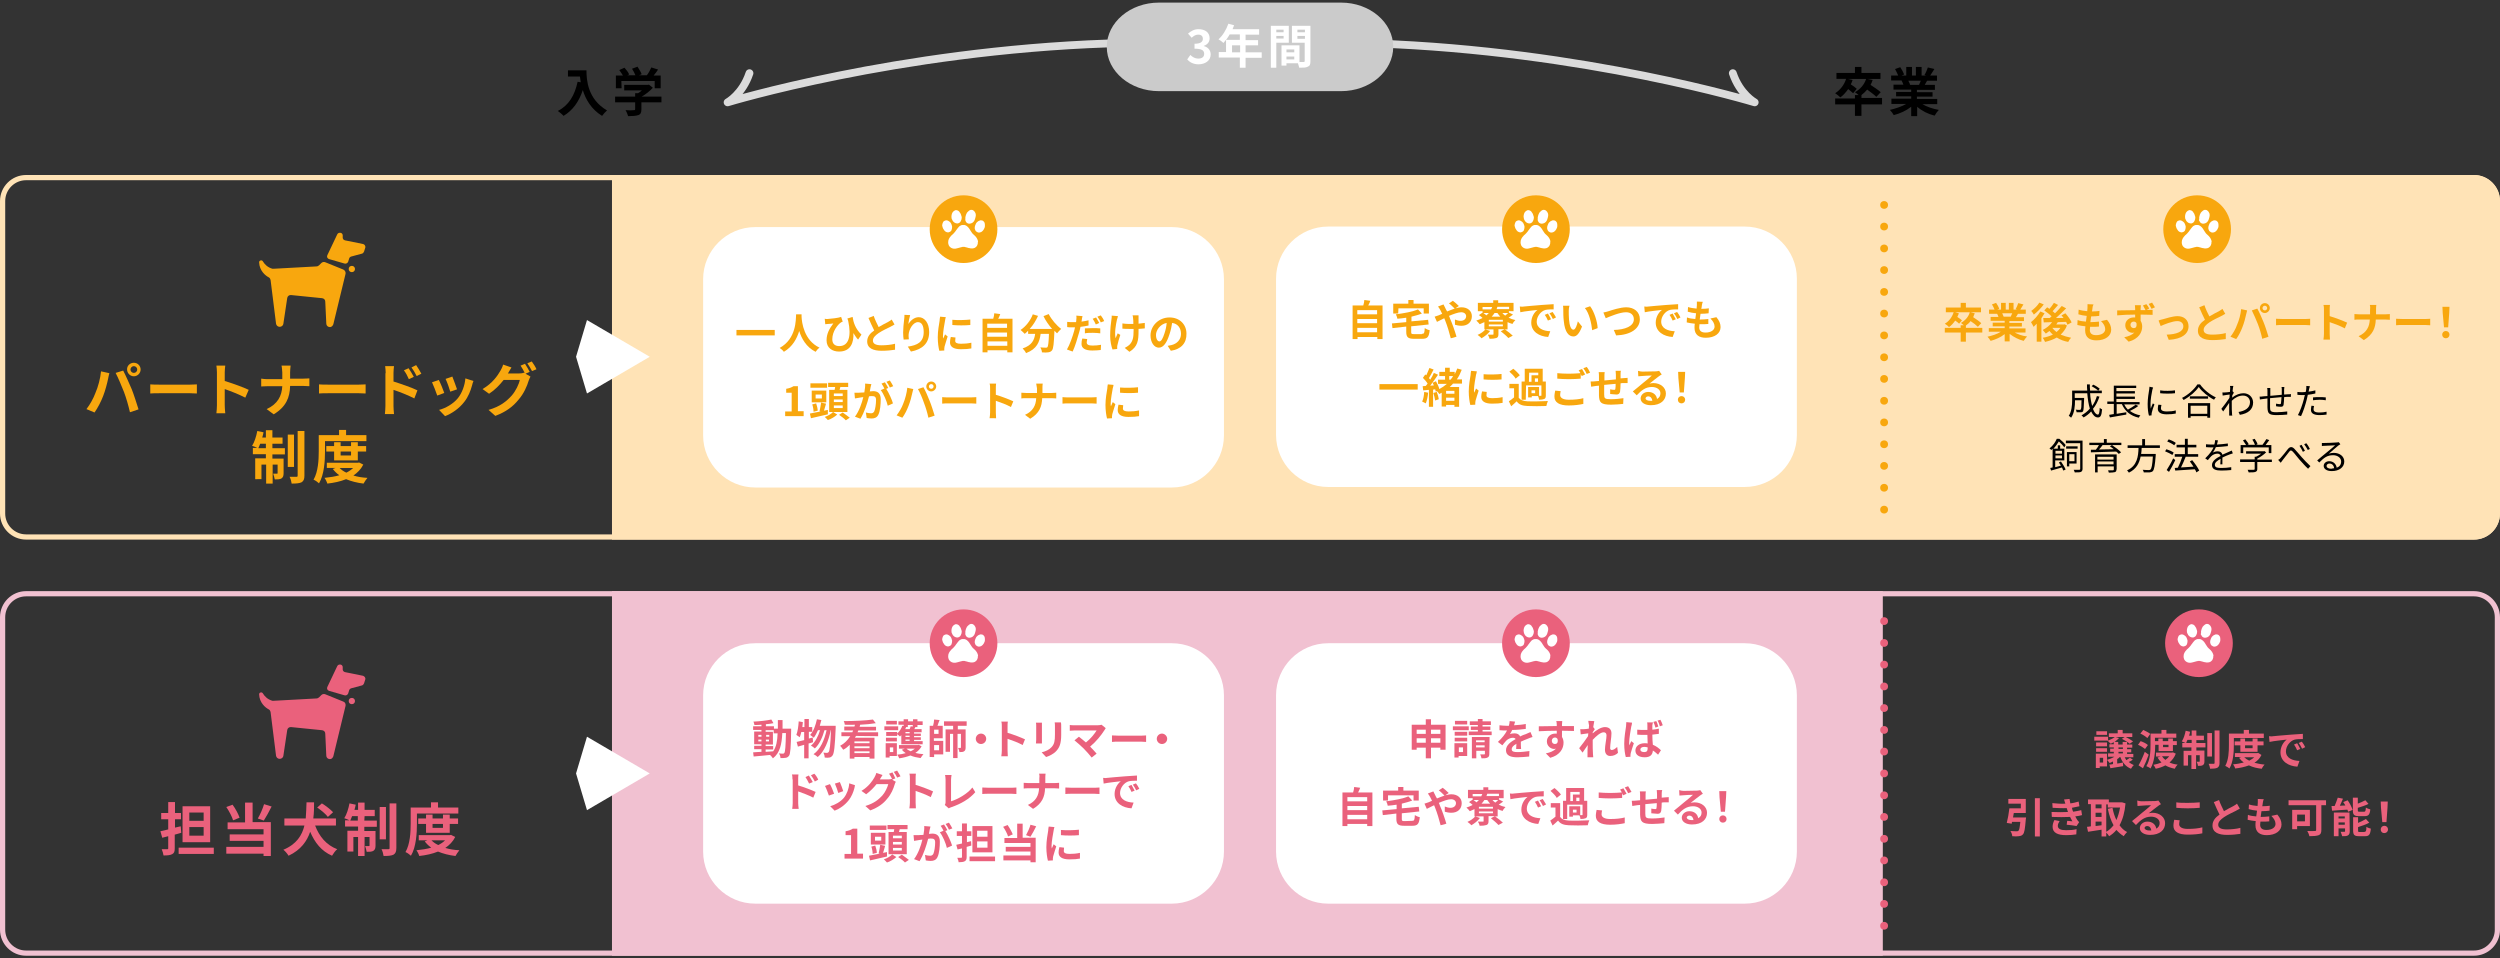 <?xml version="1.0" encoding="utf-8"?>
<!-- Generator: Adobe Illustrator 26.1.0, SVG Export Plug-In . SVG Version: 6.00 Build 0)  -->
<svg version="1.1" id="b1faf2df-5fab-4be4-9a5d-7f70d3135119"
	 xmlns="http://www.w3.org/2000/svg" xmlns:xlink="http://www.w3.org/1999/xlink" x="0px" y="0px" viewBox="0 0 960 368"
	 style="enable-background:new 0 0 960 368;" xml:space="preserve">
<rect x="0" y="0" width="960" height="368" fill="#333333" stroke="none"/>
<style type="text/css">
	.st0{fill:#F8A70E;}
	.st1{fill:#EA617C;}
	.st2{fill:#FFE3B6;}
	.st3{fill:#F1C1D1;}
	.st4{fill:#FFFFFF;}
	.st5{fill:none;stroke:#DBDBDB;stroke-width:3;stroke-linecap:round;stroke-linejoin:round;stroke-miterlimit:10;}
	.st6{fill:#CBCBCB;}
</style>
<g>
	<path class="st0" d="M139.4,93.7l-6.9-1.4c-0.6-0.1-1-0.7-0.9-1.3v-0.3c0.1-0.6-0.2-1.2-0.8-1.3l0,0c-0.5-0.1-1.1,0.1-1.3,0.6
		l-3.8,8c-0.3,0.6,0,1.3,0.7,1.5l5.9,1.7c0.6,0.2,1.2-0.2,1.4-0.7l0.4-1.3c0.1-0.3,0.4-0.6,0.8-0.7l4.1-1.1c0.4-0.1,0.6-0.4,0.8-0.8
		l0.5-1.6C140.4,94.5,140,93.8,139.4,93.7z"/>
	<path class="st0" d="M131.8,103.5l-6.9-2.8c-0.5-0.2-1.1-0.1-1.5,0.3l-0.9,0.9c-0.3,0.2-0.6,0.4-0.9,0.4l-16.5,0.9
		c-0.2,0-0.3,0-0.5,0c-1.8-0.5-3-1.7-3.7-2.9c-0.4-0.6-1.4-0.3-1.4,0.4c0.1,3.3,2.5,5.2,3.7,5.8c0.4,0.2,0.6,0.6,0.7,1l2.1,16.8
		c0.1,0.7,0.7,1.2,1.4,1.2l0,0c0.7,0,1.3-0.5,1.4-1.1l1.5-10c0.1-0.7,0.8-1.2,1.5-1.1l11.9,1.2c0.7,0.1,1.2,0.6,1.2,1.3l0.4,8.5
		c0,0.7,0.6,1.3,1.4,1.3l0,0c0.6,0,1.1-0.5,1.3-1.1l4.7-19.4C132.8,104.5,132.5,103.8,131.8,103.5z"/>
	<circle class="st0" cx="135.1" cy="103.3" r="1.2"/>
</g>
<g>
	<path class="st1" d="M139.4,259.5l-6.9-1.4c-0.6-0.1-1-0.7-0.9-1.3v-0.3c0.1-0.6-0.2-1.2-0.8-1.3l0,0c-0.5-0.1-1.1,0.1-1.3,0.6
		l-3.8,8c-0.3,0.6,0,1.3,0.7,1.5l5.9,1.7c0.6,0.2,1.2-0.2,1.4-0.7l0.4-1.3c0.1-0.3,0.4-0.6,0.8-0.7l4.1-1.1c0.4-0.1,0.6-0.4,0.8-0.8
		l0.5-1.6C140.4,260.3,140,259.7,139.4,259.5z"/>
	<path class="st1" d="M131.8,269.4l-6.9-2.8c-0.5-0.2-1.1-0.1-1.5,0.3l-0.9,0.9c-0.3,0.2-0.6,0.4-0.9,0.4l-16.5,0.9
		c-0.2,0-0.3,0-0.5,0c-1.8-0.5-3-1.7-3.7-2.9c-0.4-0.6-1.4-0.3-1.4,0.4c0.1,3.3,2.5,5.2,3.7,5.8c0.4,0.2,0.6,0.6,0.7,1l2.1,16.8
		c0.1,0.7,0.7,1.2,1.4,1.2l0,0c0.7,0,1.3-0.5,1.4-1.1l1.5-10c0.1-0.7,0.8-1.2,1.5-1.1l11.9,1.2c0.7,0.1,1.2,0.6,1.2,1.3l0.4,8.5
		c0,0.7,0.6,1.3,1.4,1.3l0,0c0.6,0,1.1-0.5,1.3-1.1l4.7-19.4C132.8,270.3,132.5,269.6,131.8,269.4z"/>
	<circle class="st1" cx="135.1" cy="269.2" r="1.2"/>
</g>
<path class="st2" d="M960,197.2c0,5.5-4.5,10-10,10H235v-140h715c5.5,0,10,4.5,10,10V128c0,5.5,0,14.5,0,20V197.2z"/>
<g>
	<polygon class="st3" points="723,367 235,367 235,297 235,227 723,227 	"/>
</g>
<g>
	<path class="st3" d="M950,229c4.4,0,8,3.6,8,8v120c0,4.4-3.6,8-8,8H10c-4.4,0-8-3.6-8-8V237c0-4.4,3.6-8,8-8H950 M950,227H10
		c-5.5,0-10,4.5-10,10v120c0,5.5,4.5,10,10,10h940c5.5,0,10-4.5,10-10V237C960,231.5,955.5,227,950,227L950,227z"/>
</g>
<g>
	<path class="st2" d="M950,69.2c4.4,0,8,3.6,8,8v120c0,4.4-3.6,8-8,8H10c-4.4,0-8-3.6-8-8v-120c0-4.4,3.6-8,8-8H950 M950,67.2H10
		c-5.5,0-10,4.5-10,10v120c0,5.5,4.5,10,10,10h940c5.5,0,10-4.5,10-10v-120C960,71.7,955.5,67.2,950,67.2L950,67.2z"/>
</g>
<g>
	<path d="M225.2,27c0,3.8,0.5,11.1,7.9,15.4c-0.5,0.4-1.5,1.5-1.9,2.1c-4.1-2.5-6.3-6.3-7.4-9.9c-1.5,4.5-3.9,7.8-7.4,9.9
		c-0.4-0.5-1.6-1.5-2.2-1.9c4.2-2.1,6.5-6,7.6-11.2l1.2,0.2c-0.1-0.8-0.2-1.5-0.3-2.2h-4.6V27H225.2z"/>
	<path d="M254,39.3h-7.7V42c0,1.2-0.3,1.9-1.2,2.2s-2.2,0.4-3.9,0.4c-0.2-0.7-0.6-1.7-1-2.3c1.3,0.1,2.8,0.1,3.2,0
		c0.4,0,0.5-0.1,0.5-0.4v-2.6h-7.7v-2.2h7.7v-1.3h1.1c0.5-0.3,1.1-0.7,1.5-1.1h-6.8v-2.1h9l0.5-0.1l1.5,1.2
		c-1.1,1.2-2.7,2.5-4.3,3.4h7.6L254,39.3L254,39.3z M238.7,33.9h-2.2V29h2.7c-0.4-0.7-0.9-1.4-1.4-2.1l2-0.9
		c0.7,0.8,1.5,1.8,1.8,2.6l-0.7,0.3h3.1c-0.3-0.8-0.8-1.7-1.3-2.5l2.1-0.8c0.6,0.9,1.3,2.1,1.6,2.9l-1,0.4h3c0.7-0.9,1.3-2.1,1.7-3
		l2.6,0.8c-0.5,0.8-1.1,1.6-1.7,2.3h2.7v4.9h-2.3v-2.8h-12.8L238.7,33.9L238.7,33.9z"/>
</g>
<g>
	<path class="st0" d="M38.8,142.6l3.2,0.7c-0.2,0.6-0.4,1.7-0.5,2.2c-0.3,1.5-1.1,4.6-1.9,6.6c-0.8,2.1-2.1,4.6-3.3,6.3l-3.1-1.3
		c1.4-1.8,2.7-4.2,3.4-6.1C37.7,148.5,38.5,145.4,38.8,142.6z M44.4,143.2l2.9-0.9c0.9,1.7,2.4,5.1,3.3,7.2c0.8,2,1.9,5.5,2.6,7.7
		l-3.3,1.1c-0.6-2.6-1.4-5.4-2.3-7.8C46.7,148.2,45.3,144.9,44.4,143.2z M51.4,139.3c1.5,0,2.6,1.2,2.6,2.6c0,1.4-1.2,2.6-2.6,2.6
		s-2.6-1.2-2.6-2.6C48.7,140.5,49.9,139.3,51.4,139.3z M51.4,143.2c0.7,0,1.3-0.6,1.3-1.3s-0.6-1.3-1.3-1.3s-1.3,0.6-1.3,1.3
		C50.1,142.6,50.7,143.2,51.4,143.2z"/>
	<path class="st0" d="M61.2,147.7H73c1,0,2-0.1,2.6-0.1v3.5c-0.5,0-1.7-0.1-2.6-0.1H61.2c-1.3,0-2.7,0-3.5,0.1v-3.5
		C58.5,147.7,60.1,147.7,61.2,147.7z"/>
	<path class="st0" d="M83.3,143c0-0.8-0.1-1.9-0.2-2.6h3.4c-0.1,0.8-0.2,1.7-0.2,2.6v3.3c2.9,0.9,7.2,2.4,9.2,3.4l-1.3,3
		c-2.3-1.2-5.6-2.5-7.9-3.3v6.2c0,0.6,0.1,2.2,0.2,3.1h-3.4c0.1-0.9,0.2-2.2,0.2-3.1C83.3,155.6,83.3,143,83.3,143z"/>
	<path class="st0" d="M108.1,140.4h3.5c-0.1,0.7-0.2,1.9-0.2,2.6v2.4h5c1,0,1.9-0.1,2.4-0.1v3c-0.5,0-1.5-0.1-2.4-0.1h-5
		c-0.1,4.4-1.5,8-6.3,10.9l-2.7-2c4.3-2,5.8-5.1,6-8.8h-5.6c-1,0-1.8,0.1-2.5,0.1v-3c0.7,0.1,1.6,0.2,2.4,0.2h5.7V143
		C108.3,142.2,108.3,141.1,108.1,140.4z"/>
	<path class="st0" d="M126,147.7h11.8c1,0,2-0.1,2.6-0.1v3.5c-0.5,0-1.7-0.1-2.6-0.1H126c-1.3,0-2.7,0-3.5,0.1v-3.5
		C123.2,147.7,124.8,147.7,126,147.7z"/>
	<path class="st0" d="M148.1,143.3c0-0.8-0.1-1.9-0.2-2.7h3.4c-0.1,0.8-0.2,1.7-0.2,2.7v3.2c2.9,0.9,7.2,2.4,9.2,3.4l-1.2,3.1
		c-2.3-1.2-5.6-2.5-8-3.3v6.2c0,0.6,0.1,2.2,0.2,3.1h-3.5c0.1-0.9,0.2-2.2,0.2-3.1v-12.6L148.1,143.3L148.1,143.3z M158.9,144.7
		l-1.9,0.9c-0.6-1.4-1.1-2.3-1.9-3.4l1.8-0.8C157.5,142.3,158.4,143.7,158.9,144.7z M161.8,143.5l-1.8,0.9c-0.7-1.4-1.2-2.2-2-3.3
		l1.8-0.9C160.4,141.1,161.3,142.5,161.8,143.5z"/>
	<path class="st0" d="M170.6,150.9l-2.7,1c-0.4-1.2-1.5-4.1-2-5.1l2.6-0.9C169.1,147,170.2,149.7,170.6,150.9z M181.3,147.9
		c-0.6,2.2-1.5,4.5-3,6.4c-2,2.6-4.8,4.5-7.4,5.5l-2.3-2.4c2.4-0.6,5.5-2.3,7.3-4.6c1.5-1.9,2.6-4.8,2.8-7.5l3.1,1
		C181.5,147,181.4,147.5,181.3,147.9z M175.5,149.5l-2.6,0.9c-0.3-1.1-1.2-3.7-1.8-4.9l2.6-0.9C174.1,145.7,175.2,148.5,175.5,149.5
		z"/>
	<path class="st0" d="M203.4,142.8l-1.6,0.7l1.9,1.1c-0.2,0.4-0.5,1-0.7,1.6c-0.6,2-1.8,4.9-3.9,7.3c-2.1,2.6-4.7,4.6-8.9,6.2
		l-2.6-2.3c4.5-1.3,6.9-3.3,8.9-5.5c1.5-1.7,2.8-4.4,3.1-6h-6.2c-1.5,1.9-3.4,3.9-5.6,5.3l-2.5-1.8c3.9-2.3,5.8-5.2,6.9-7.1
		c0.3-0.5,0.8-1.5,1-2.3l3.2,1.1c-0.5,0.8-1.1,1.8-1.3,2.2c0,0,0,0.1-0.1,0.1h4.4c0.7,0,1.4-0.1,1.9-0.3l0.2,0.1
		c-0.4-0.9-1.1-2-1.6-2.8l1.7-0.7C202.2,140.6,203,142,203.4,142.8z M206,141.8l-1.7,0.7c-0.5-0.9-1.2-2.2-1.8-3l1.7-0.7
		C204.8,139.6,205.7,141,206,141.8z"/>
	<path class="st0" d="M104.6,172.1h4.8v2.4h-4.8v1.6h4.3v5.6c0,1-0.2,1.6-0.8,2c-0.6,0.4-1.5,0.4-2.6,0.4c-0.1-0.7-0.4-1.6-0.6-2.2
		c0.6,0,1.2,0,1.4,0c0.2,0,0.3,0,0.3-0.3v-3.2h-1.9v7.3h-2.5v-7.3h-1.8v5.6H98v-8h4.1v-1.6h-5V172h1.7c-0.6-0.3-1.5-0.7-2-0.8
		c0.9-1.4,1.6-3.6,2-5.7l2.4,0.5c-0.1,0.7-0.3,1.3-0.5,2h1.4v-2.8h2.5v2.8h3.9v2.4h-3.9V172.1z M102.1,172.1v-1.7h-2.2
		c-0.2,0.6-0.5,1.2-0.7,1.7H102.1z M112.9,179.3h-2.4v-12.4h2.4V179.3z M116.9,165.5v17.1c0,1.4-0.3,2.1-1.1,2.6
		c-0.8,0.4-2.1,0.5-3.8,0.5c-0.1-0.7-0.4-1.9-0.8-2.6c1.1,0,2.3,0,2.6,0c0.4,0,0.5-0.1,0.5-0.5v-17.1H116.9z"/>
	<path class="st0" d="M124.8,173.3c0,3.6-0.3,9-2.3,12.3c-0.4-0.4-1.5-1.2-2.1-1.4c1.8-3.1,2-7.7,2-10.9v-6.2h7.8v-2h2.7v2h7.8v2.3
		h-15.9C124.8,169.4,124.8,173.3,124.8,173.3z M139.5,178.4c-0.9,1.8-2.2,3.1-3.8,4.2c1.6,0.5,3.4,0.8,5.4,0.9
		c-0.5,0.6-1.2,1.6-1.5,2.2c-2.5-0.3-4.8-0.9-6.7-1.7c-2.2,0.9-4.6,1.4-7.2,1.7c-0.2-0.7-0.7-1.7-1.1-2.2c2-0.2,4-0.5,5.7-1
		c-1-0.7-1.8-1.5-2.5-2.4l1-0.4h-3.3v-2h11.9l0.5-0.1L139.5,178.4z M128.3,176.8v-3.4h-3v-2.1h3v-1.5h2.5v1.5h4v-1.5h2.6v1.5h3.2
		v2.1h-3.2v3.4H128.3z M130.4,179.7c0.7,0.7,1.5,1.3,2.6,1.8c1-0.5,1.9-1.1,2.6-1.8H130.4z M130.8,173.4v1.5h4v-1.5H130.8z"/>
</g>
<g>
	<path class="st0" d="M761.2,127.7h-6.3v3.5h-2v-3.5h-6.1v-1.8h6.1v-1h1.2c-0.4-0.3-0.8-0.7-1.1-0.9c1.6-0.9,2.9-2.3,3.4-4.1h-5.7
		l1.5,0.4c-0.2,0.5-0.3,0.9-0.6,1.4c0.7,0.4,1.4,1,1.8,1.3l-1.1,1.3c-0.3-0.3-0.9-0.8-1.5-1.2c-0.7,1-1.5,1.9-2.4,2.5
		c-0.3-0.4-1.1-1-1.6-1.3c1.6-0.9,2.8-2.5,3.4-4.4h-3v-1.8h5.7v-1.8h2v1.8h5.8v1.8h-4.1l1.7,0.4c-0.2,0.5-0.4,1.1-0.6,1.5
		c1.1,0.7,2.4,1.6,3.1,2.3l-1.3,1.4c-0.6-0.6-1.7-1.5-2.8-2.2c-0.5,0.7-1.1,1.2-1.8,1.7v0.9h6.3L761.2,127.7L761.2,127.7z"/>
	<path class="st0" d="M773.3,127.5c1.4,0.8,3.2,1.5,5.1,1.7c-0.4,0.4-1,1.2-1.3,1.7c-2-0.5-3.9-1.5-5.4-2.7v2.9h-1.9v-2.8
		c-1.5,1.2-3.5,2.1-5.4,2.6c-0.3-0.5-0.8-1.2-1.2-1.6c1.8-0.4,3.7-1,5.1-1.9h-4.6V126h6.1v-0.7h-4.6v-1.4h4.6v-0.7h-5.4v-1.5h3
		c-0.1-0.4-0.3-0.9-0.5-1.2h0.2h-3.3v-1.6h2.1c-0.2-0.6-0.6-1.4-1-2l1.6-0.6c0.5,0.7,1,1.6,1.2,2.3l-0.8,0.3h1.5v-2.6h1.8v2.6h1.2
		v-2.6h1.8v2.6h1.4l-0.6-0.2c0.4-0.7,0.8-1.6,1-2.3l2,0.5c-0.4,0.7-0.9,1.5-1.2,2h2.1v1.6h-3c-0.3,0.5-0.5,0.9-0.8,1.3h3.1v1.5h-5.6
		v0.7h4.8v1.4h-4.8v0.7h6.2v1.6h-4.5L773.3,127.5L773.3,127.5z M768.9,120.4c0.2,0.4,0.4,0.9,0.5,1.2h-0.3h3
		c0.2-0.4,0.4-0.8,0.6-1.3h-3.8V120.4z"/>
	<path class="st0" d="M785.1,120.3c-0.4,0.6-0.8,1.3-1.2,1.9v9h-1.8v-6.9c-0.4,0.4-0.8,0.8-1.2,1.2c-0.2-0.4-0.7-1.4-1-1.8
		c1.3-1,2.7-2.6,3.6-4.1L785.1,120.3z M784.8,116.9c-1,1.4-2.5,2.9-3.8,3.9c-0.2-0.4-0.7-1.1-1-1.4c1.1-0.8,2.5-2.1,3.1-3.2
		L784.8,116.9z M793.7,125c-0.5,1.4-1.4,2.5-2.4,3.5c1.2,0.5,2.5,0.9,4,1.2c-0.4,0.4-0.9,1.1-1.1,1.6c-1.7-0.3-3.2-0.9-4.4-1.7
		c-1.3,0.8-2.9,1.3-4.5,1.7c-0.2-0.5-0.6-1.2-0.9-1.6c1.4-0.2,2.8-0.7,3.9-1.2c-0.5-0.4-0.9-0.9-1.3-1.4c-0.5,0.4-1,0.7-1.4,1
		c-0.3-0.4-0.9-1.1-1.2-1.4c1.4-0.7,2.7-1.7,3.6-3l-3.2,0.1l-0.2-1.7c0.7,0,1.6,0,2.5,0c0.2-0.2,0.5-0.4,0.7-0.6
		c-0.7-0.8-1.9-1.6-2.8-2.3l1.1-1.2c0.3,0.2,0.6,0.4,0.9,0.6c0.6-0.7,1.3-1.6,1.7-2.3l1.6,0.8c-0.7,0.8-1.5,1.7-2.1,2.4
		c0.3,0.3,0.7,0.5,0.9,0.8c1-0.9,1.9-2,2.6-2.8l1.7,0.9c-1.2,1.2-2.6,2.6-3.9,3.7h2.9c-0.3-0.4-0.5-0.7-0.8-1l1.5-0.8
		c0.9,1,2,2.5,2.4,3.5l-1.6,0.9c-0.1-0.3-0.3-0.7-0.5-1.1c-1.1,0-2.1,0.1-3.2,0.1c-0.2,0.3-0.4,0.6-0.6,0.9h2.9l0.3-0.1L793.7,125z
		 M788.1,125.9c0.4,0.6,1,1.1,1.6,1.6c0.6-0.5,1.1-1,1.5-1.6H788.1L788.1,125.9z"/>
	<path class="st0" d="M803.5,118.4c0,0.3-0.1,0.7-0.2,1.2c1.2,0,2.2-0.1,2.9-0.2l-0.1,1.9c-1,0.1-1.8,0.2-3.1,0.2
		c-0.1,0.7-0.2,1.5-0.3,2.2h0.1c1,0,2.2-0.1,3.2-0.2v1.9c-0.9,0.1-1.8,0.1-2.8,0.1c-0.2,0-0.4,0-0.6,0c0,0.5-0.1,0.9-0.1,1.2
		c0,1.3,0.8,2,2.4,2c2.2,0,3.5-1,3.5-2.3c0-1.1-0.6-2.1-1.6-3.1l2.3-0.5c1.1,1.3,1.6,2.5,1.6,3.8c0,2.4-2.2,4.1-5.7,4.1
		c-2.5,0-4.3-1.1-4.3-3.8c0-0.4,0-1,0.1-1.6c-1.2-0.1-2.2-0.3-3.1-0.5l0.1-1.9c1,0.4,2.1,0.5,3.2,0.6c0.1-0.7,0.2-1.5,0.3-2.2
		c-1.1-0.1-2.2-0.3-3.2-0.6l0.1-1.8c0.9,0.3,2.1,0.5,3.3,0.6c0-0.5,0.1-0.9,0.1-1.3c0-0.8,0-1.1,0-1.4l2.3,0.1
		C803.6,117.5,803.5,118,803.5,118.4z"/>
	<path class="st0" d="M825.3,118.5l-1.1,0.5c1,0,2,0,2.4,0v1.9c-1,0-2.5-0.1-4.6-0.1c0,0.8,0,1.7,0,2.4c0.4,0.6,0.6,1.4,0.6,2.2
		c0,2.1-1.2,4.7-5.2,5.8l-1.7-1.7c1.6-0.3,3-0.9,3.9-1.8c-0.2,0-0.5,0.1-0.7,0.1c-1.2,0-2.8-1-2.8-2.9c0-1.8,1.5-3,3.2-3
		c0.2,0,0.4,0,0.6,0c0-0.4,0-0.7,0-1.1c-2.4,0-4.9,0.1-6.9,0.3v-1.9c1.8,0,4.7-0.1,6.9-0.1c0-0.2,0-0.4,0-0.5c0-0.6-0.1-1.2-0.1-1.4
		h2.3c0,0.3-0.1,1.1-0.1,1.4c0,0.1,0,0.3,0,0.5c0.6,0,1.3,0,1.9,0c-0.3-0.6-0.7-1.2-1-1.8l1.3-0.5
		C824.6,117.2,825.1,118,825.3,118.5z M819.4,126c0.7,0,1.2-0.5,1-1.9c-0.2-0.4-0.6-0.6-1.1-0.6c-0.6,0-1.2,0.4-1.2,1.3
		C818.1,125.5,818.7,126,819.4,126z M827.5,118l-1.3,0.6c-0.3-0.6-0.7-1.3-1.1-1.9l1.3-0.5C826.8,116.8,827.2,117.5,827.5,118z"/>
	<path class="st0" d="M830.5,122.6c1.1-0.3,3.8-1.2,5.7-1.2c2.5,0,4.2,1.5,4.2,3.9c0,2.9-2.5,4.9-7.6,5.2l-0.8-2
		c3.7-0.1,6.4-1.1,6.4-3.2c0-1.2-0.9-2-2.3-2c-1.9,0-5.1,1.3-6.4,1.9l-0.8-2.1C829.2,122.9,830,122.7,830.5,122.6z"/>
	<path class="st0" d="M848.4,121.5c1.3-0.8,2.7-1.5,3.5-1.9c0.6-0.4,1.1-0.6,1.5-1l1.1,1.9c-0.5,0.3-1,0.6-1.6,0.9
		c-1,0.5-3,1.4-4.5,2.4c-1.3,0.9-2.2,1.8-2.2,2.9c0,1.2,1.1,1.8,3.3,1.8c1.6,0,3.8-0.2,5.2-0.6v2.3c-1.4,0.2-3.1,0.4-5.1,0.4
		c-3.2,0-5.6-0.9-5.6-3.6c0-1.8,1.1-3.1,2.7-4.2c-0.7-1.4-1.5-3.1-2.2-4.8l2-0.8C847,118.7,847.7,120.2,848.4,121.5z"/>
	<path class="st0" d="M860.6,118.7l2.3,0.5c-0.1,0.5-0.3,1.2-0.4,1.6c-0.2,1.1-0.8,3.3-1.4,4.8c-0.6,1.6-1.5,3.4-2.4,4.6l-2.2-0.9
		c1-1.3,2-3,2.5-4.5C859.8,123,860.4,120.8,860.6,118.7z M864.7,119.2l2.1-0.7c0.7,1.2,1.8,3.7,2.4,5.2c0.6,1.4,1.4,4,1.9,5.6
		l-2.4,0.8c-0.4-1.9-1-3.9-1.7-5.7C866.4,122.8,865.3,120.4,864.7,119.2z M869.7,116.4c1.1,0,1.9,0.9,1.9,1.9s-0.9,1.9-1.9,1.9
		c-1.1,0-1.9-0.9-1.9-1.9C867.8,117.2,868.7,116.4,869.7,116.4z M869.7,119.2c0.5,0,0.9-0.4,0.9-0.9s-0.4-0.9-0.9-0.9
		s-0.9,0.4-0.9,0.9C868.8,118.8,869.2,119.2,869.7,119.2z"/>
	<path class="st0" d="M876.6,122.5h8.6c0.8,0,1.5-0.1,1.9-0.1v2.5c-0.4,0-1.2-0.1-1.9-0.1h-8.6c-0.9,0-2,0-2.6,0.1v-2.5
		C874.6,122.4,875.8,122.5,876.6,122.5z"/>
	<path class="st0" d="M892.4,119c0-0.6,0-1.4-0.2-1.9h2.5c-0.1,0.6-0.1,1.3-0.1,1.9v2.4c2.1,0.6,5.2,1.8,6.7,2.5l-0.9,2.2
		c-1.6-0.9-4-1.8-5.8-2.4v4.5c0,0.5,0.1,1.6,0.1,2.2h-2.5c0.1-0.6,0.2-1.6,0.2-2.2V119z"/>
	<path class="st0" d="M910,117.1h2.5c-0.1,0.5-0.1,1.4-0.1,1.9v1.7h3.6c0.7,0,1.4-0.1,1.7-0.1v2.2c-0.3,0-1.1-0.1-1.8-0.1h-3.6
		c-0.1,3.2-1.1,5.8-4.6,7.9l-2-1.5c3.1-1.4,4.2-3.7,4.3-6.4h-4.1c-0.7,0-1.3,0-1.8,0.1v-2.2c0.5,0,1.1,0.1,1.8,0.1h4.2V119
		C910.2,118.4,910.2,117.6,910,117.1z"/>
	<path class="st0" d="M922.7,122.5h8.6c0.8,0,1.5-0.1,1.9-0.1v2.5c-0.4,0-1.2-0.1-1.9-0.1h-8.6c-0.9,0-2,0-2.6,0.1v-2.5
		C920.7,122.4,921.9,122.5,922.7,122.5z"/>
	<path class="st0" d="M937.8,128.5c0-0.8,0.6-1.4,1.4-1.4s1.4,0.6,1.4,1.4s-0.6,1.4-1.4,1.4S937.8,129.3,937.8,128.5z M938,120.2
		l-0.1-2.4h2.7l-0.1,2.4l-0.4,5.5h-1.6L938,120.2z"/>
</g>
<g>
	<path class="st1" d="M819,291.7c-0.5,0.4-1,0.7-1.6,0.9c0.6,0.5,1.3,0.9,2,1.2c-0.4,0.3-0.8,0.9-1.1,1.4c-2-0.8-3.3-2.4-4.1-4.5
		H814c-0.3,0.3-0.6,0.6-1,0.8v1.7c0.7-0.1,1.4-0.2,2.2-0.4l0.1,1.4c-1.7,0.3-3.5,0.6-4.9,0.8l-0.4-1.4c0.4,0,0.9-0.1,1.4-0.2v-1
		c-0.4,0.2-0.9,0.4-1.3,0.6c-0.2-0.3-0.7-0.9-1-1.2c1-0.3,2-0.7,2.8-1.2h-2.4v-1.3h2.2v-0.6h-1.4v-1.2h1.4V287H810v-1.2h1.7V285
		c-0.4,0.2-0.8,0.4-1.2,0.6c-0.3-0.3-0.9-0.9-1.2-1.2h0.1h-5.2v-1.5h5.3v1.5c1-0.4,2-0.9,2.6-1.4h-2.3v-1.4h3.4v-1.3h1.9v1.3h3.7
		v1.4h-2.5c1,0.5,2.1,1.2,2.8,1.7l-1.3,0.9c-0.7-0.6-2-1.4-3-1.9l1.1-0.7h-3.6l1.4,0.4c-0.4,0.5-1.1,1-1.7,1.5h1.4v1h1.7v-1h1.7v1h2
		v1.2h-2v0.6h1.6v1.2h-1.6v0.6h2.4v1.3h-3.3c0.2,0.4,0.4,0.7,0.6,1.1c0.5-0.3,1.1-0.7,1.4-0.9L819,291.7z M809.1,294.3h-2.8v0.6
		h-1.5v-5.5h4.3V294.3z M804.9,285.1h4.2v1.5h-4.2V285.1z M804.9,287.3h4.2v1.4h-4.2V287.3z M809.1,282.2H805v-1.4h4.1V282.2z
		 M806.3,291v1.8h1.3V291H806.3z M813.5,287.6h1.7V287h-1.7V287.6z M813.5,289.3h1.7v-0.6h-1.7V289.3z"/>
	<path class="st1" d="M823.7,287.6c-0.6-0.5-1.7-1.2-2.7-1.6l1-1.4c0.9,0.3,2.2,0.9,2.8,1.5L823.7,287.6z M825.1,289.8
		c-0.6,1.7-1.4,3.6-2.2,5.2l-1.7-1.1c0.7-1.2,1.7-3.3,2.4-5.2L825.1,289.8z M824.6,283.4c-0.6-0.5-1.7-1.3-2.7-1.7l1.1-1.4
		c0.9,0.4,2.1,1,2.7,1.5L824.6,283.4z M827.6,286c0,2.7-0.3,6.6-1.8,9.1c-0.3-0.3-1.1-0.7-1.6-0.9c1.5-2.4,1.6-5.8,1.6-8.2v-4.3h4.2
		v-1.4h1.9v1.4h3.8v1.6h-8.2v1.3h1.3v-1h1.7v1h2.1v-1h1.8v1h1.5v1.5h-1.5v2.3h-5.5V286H827.6z M835.5,289.4
		c-0.5,1.4-1.4,2.5-2.4,3.4c0.9,0.4,1.9,0.7,3.1,0.8c-0.4,0.4-0.9,1.1-1.1,1.6c-1.4-0.3-2.6-0.7-3.6-1.3c-1.1,0.6-2.3,1-3.7,1.3
		c-0.2-0.5-0.6-1.2-0.9-1.5c1.1-0.2,2.1-0.5,3.1-0.9c-0.6-0.6-1.1-1.2-1.5-1.9l1.2-0.4h-1.8V289h6.2l0.3-0.1L835.5,289.4z
		 M830.2,290.4c0.3,0.5,0.8,1,1.3,1.4c0.6-0.4,1.1-0.9,1.5-1.4H830.2z M830.6,286v0.9h2.1V286H830.6z"/>
	<path class="st1" d="M843.4,285.3h3.5v1.7h-3.5v1.2h3.1v4.1c0,0.7-0.1,1.2-0.6,1.5c-0.4,0.3-1.1,0.3-1.9,0.3c0-0.5-0.3-1.2-0.5-1.6
		c0.4,0,0.8,0,1,0c0.1,0,0.2,0,0.2-0.2V290h-1.4v5.3h-1.8V290h-1.3v4h-1.7v-5.7h3V287H838v-1.7h1.2c-0.4-0.2-1.1-0.5-1.4-0.6
		c0.7-1,1.2-2.6,1.5-4.1l1.7,0.4c-0.1,0.5-0.2,1-0.4,1.5h1v-2h1.8v2h2.9v1.7h-2.9L843.4,285.3L843.4,285.3z M841.6,285.3v-1.2H840
		c-0.2,0.4-0.4,0.8-0.5,1.2H841.6z M849.4,290.5h-1.8v-9h1.8V290.5z M852.3,280.5v12.4c0,1-0.2,1.5-0.8,1.9
		c-0.6,0.3-1.5,0.4-2.8,0.4c-0.1-0.5-0.3-1.4-0.6-1.9c0.8,0,1.6,0,1.9,0c0.3,0,0.4-0.1,0.4-0.4v-12.4H852.3z"/>
	<path class="st1" d="M857.8,286.1c0,2.6-0.2,6.5-1.7,9c-0.3-0.3-1.1-0.8-1.6-1c1.3-2.3,1.4-5.6,1.4-7.9v-4.5h5.7v-1.4h2v1.4h5.7
		v1.7h-11.5L857.8,286.1L857.8,286.1z M868.4,289.9c-0.6,1.3-1.6,2.3-2.7,3c1.2,0.3,2.5,0.6,3.9,0.7c-0.4,0.4-0.9,1.1-1.1,1.6
		c-1.8-0.2-3.5-0.6-4.9-1.3c-1.6,0.6-3.4,1-5.3,1.2c-0.1-0.5-0.5-1.2-0.8-1.6c1.5-0.1,2.9-0.4,4.1-0.7c-0.7-0.5-1.3-1.1-1.8-1.8
		l0.8-0.3h-2.4v-1.5h8.6l0.3-0.1L868.4,289.9z M860.3,288.7v-2.5h-2.2v-1.5h2.2v-1.1h1.8v1.1h2.9v-1.1h1.9v1.1h2.3v1.5h-2.3v2.5
		H860.3z M861.8,290.8c0.5,0.5,1.1,0.9,1.9,1.3c0.7-0.4,1.4-0.8,1.9-1.3H861.8z M862.1,286.2v1.1h2.9v-1.1H862.1z"/>
	<path class="st1" d="M872.9,282.7c1.3-0.1,4-0.4,6.9-0.6c1.6-0.1,3.4-0.2,4.5-0.3v2c-0.9,0-2.2,0-3.1,0.2c-1.9,0.5-3.4,2.6-3.4,4.5
		c0,2.6,2.5,3.6,5.2,3.7l-0.8,2.2c-3.4-0.2-6.5-2-6.5-5.5c0-2.3,1.3-4.1,2.4-4.9c-1.5,0.2-4.8,0.5-6.6,0.9l-0.2-2.2
		C872,282.8,872.6,282.8,872.9,282.7z M883.3,287.6l-1.2,0.5c-0.4-0.9-0.7-1.5-1.2-2.2l1.2-0.5C882.5,286,883,287,883.3,287.6z
		 M885.2,286.9l-1.2,0.6c-0.4-0.9-0.8-1.5-1.3-2.2l1.2-0.5C884.3,285.3,884.9,286.2,885.2,286.9z"/>
	<path class="st1" d="M778,313.9c0,0,0,0.5-0.1,0.8c-0.3,3.5-0.5,5.1-1.1,5.7c-0.4,0.5-0.9,0.6-1.6,0.7c-0.6,0.1-1.5,0.1-2.5,0
		c0-0.6-0.3-1.4-0.7-2c1,0.1,2,0.1,2.4,0.1c0.3,0,0.5,0,0.7-0.2c0.3-0.3,0.5-1.3,0.7-3.4h-3.2c0,0.3-0.1,0.5-0.1,0.7l-1.9-0.3
		c0.4-1.5,0.8-3.8,1-5.6h4.4v-1.8h-4.8v-1.8h6.7v5.4h-4.6c-0.1,0.6-0.2,1.1-0.3,1.7L778,313.9L778,313.9z M783.3,306.5v14.7h-1.9
		v-14.7H783.3z"/>
	<path class="st1" d="M794.1,311.8c-0.1-0.2-0.1-0.4-0.2-0.6c-0.1-0.4-0.2-0.7-0.3-0.9c-1.5,0.1-3.4,0-5.4-0.1l-0.1-1.8
		c1.9,0.2,3.5,0.3,5,0.2c-0.2-0.5-0.3-1-0.5-1.6l2.1-0.2c0.1,0.6,0.2,1.1,0.3,1.7c1.1-0.1,2.1-0.4,3.2-0.7l0.3,1.8
		c-0.9,0.2-1.9,0.4-2.9,0.6c0.1,0.3,0.2,0.5,0.2,0.8c0.1,0.2,0.2,0.5,0.3,0.7c1.3-0.2,2.3-0.4,3.1-0.6l0.3,1.9
		c-0.7,0.2-1.6,0.4-2.6,0.5c0.3,0.5,0.5,1,0.8,1.4c0.2,0.3,0.4,0.5,0.7,0.8l-1,1.5c-0.9-0.2-2.6-0.4-3.8-0.5l0.2-1.5
		c0.7,0.1,1.5,0.1,2,0.2c-0.3-0.6-0.6-1.1-0.9-1.7c-2,0.1-4.5,0.1-7,0l-0.1-1.9C790.2,311.9,792.3,311.9,794.1,311.8z M790.2,317.1
		c0,1.2,1.1,1.7,3.2,1.7c1.5,0,2.9-0.1,4-0.4l-0.1,2c-1.1,0.2-2.6,0.3-3.9,0.3c-3.2,0-5.2-0.9-5.2-3.2c0-1,0.3-1.8,0.7-2.6l2,0.4
		C790.5,315.9,790.2,316.5,790.2,317.1z"/>
	<path class="st1" d="M816.2,308.5c-0.3,3.5-1.1,6.2-2.3,8.4c0.8,1.1,1.7,2,2.9,2.6c-0.4,0.4-1,1.1-1.3,1.6c-1.1-0.7-2-1.5-2.8-2.4
		c-0.8,1-1.8,1.8-2.8,2.4c-0.2-0.4-0.7-1-1.1-1.4v1.5H807v-2.6c-1.8,0.3-3.7,0.6-5.2,0.8l-0.4-1.9c0.4,0,0.9-0.1,1.5-0.2v-8.5h-1.1
		V307h8v1.1h4.8h0.3L816.2,308.5z M804.7,308.9v1.5h2.3v-1.5H804.7z M804.7,313.7h2.3v-1.6h-2.3V313.7z M804.7,317.2
		c0.7-0.1,1.5-0.2,2.3-0.3v-1.4h-2.3V317.2z M808.8,319.4c1.1-0.6,2-1.5,2.8-2.5c-1-1.8-1.7-3.9-2.2-6.3l1.8-0.4
		c0.3,1.7,0.8,3.3,1.5,4.7c0.6-1.4,1.1-3,1.4-4.8h-4.7v-1.2h-0.6V319.4z"/>
	<path class="st1" d="M822.4,307.7c0.8,0,4.3-0.1,5.2-0.1c0.7-0.1,1-0.1,1.2-0.2l1,1.4c-0.4,0.2-0.8,0.5-1.1,0.7
		c-0.9,0.6-2.5,2-3.6,2.8c0.5-0.1,1-0.2,1.5-0.2c2.7,0,4.8,1.7,4.8,4c0,2.5-1.9,4.5-5.8,4.5c-2.2,0-3.9-1-3.9-2.6
		c0-1.3,1.2-2.5,2.9-2.5c2,0,3.2,1.2,3.4,2.7c0.9-0.5,1.3-1.2,1.3-2.2c0-1.4-1.4-2.4-3.3-2.4c-2.4,0-4,1.3-5.8,3.2l-1.5-1.5
		c1.1-0.9,3.1-2.5,4-3.3c0.9-0.7,2.6-2.1,3.3-2.8c-0.8,0-3,0.1-3.9,0.2c-0.4,0-0.9,0.1-1.3,0.1l-0.1-2.1
		C821.4,307.6,821.9,307.7,822.4,307.7z M825.2,318.9c0.3,0,0.6,0,0.9,0c-0.1-1-0.7-1.7-1.6-1.7c-0.6,0-1,0.4-1,0.8
		C823.6,318.5,824.3,318.9,825.2,318.9z"/>
	<path class="st1" d="M836.8,316.5c0,1,1,1.8,3.3,1.8c2.2,0,4.2-0.2,5.6-0.6v2.3c-1.4,0.3-3.3,0.5-5.6,0.5c-3.7,0-5.5-1.2-5.5-3.4
		c0-0.9,0.2-1.7,0.3-2.3l2.1,0.2C836.9,315.5,836.8,316,836.8,316.5z M840.1,308.3c1.6,0,3.4-0.1,4.6-0.2v2.1
		c-1.1,0.1-3.1,0.2-4.6,0.2c-1.7,0-3.1-0.1-4.4-0.2v-2.1C836.9,308.3,838.4,308.3,840.1,308.3z"/>
	<path class="st1" d="M854,311.5c1.3-0.8,2.7-1.5,3.5-1.9c0.6-0.4,1.1-0.6,1.5-1l1.1,1.9c-0.5,0.3-1,0.6-1.6,0.9
		c-1,0.5-3,1.4-4.5,2.4c-1.3,0.9-2.2,1.8-2.2,2.9c0,1.2,1.1,1.8,3.3,1.8c1.6,0,3.8-0.2,5.2-0.6v2.3c-1.4,0.2-3.1,0.4-5.1,0.4
		c-3.2,0-5.6-0.9-5.6-3.6c0-1.8,1.1-3.1,2.7-4.2c-0.7-1.4-1.5-3.1-2.2-4.8l2-0.8C852.6,308.7,853.4,310.2,854,311.5z"/>
	<path class="st1" d="M868.9,308.4c0,0.3-0.1,0.7-0.2,1.2c1.2,0,2.2-0.1,2.9-0.2l-0.1,1.9c-1,0.1-1.8,0.2-3.1,0.2
		c-0.1,0.7-0.2,1.5-0.3,2.2h0.1c1,0,2.2-0.1,3.2-0.2v1.9c-0.9,0.1-1.8,0.1-2.8,0.1c-0.2,0-0.4,0-0.6,0c0,0.5-0.1,0.9-0.1,1.2
		c0,1.3,0.8,2,2.4,2c2.2,0,3.5-1,3.5-2.3c0-1.1-0.6-2.1-1.6-3.1l2.3-0.5c1.1,1.3,1.6,2.5,1.6,3.8c0,2.4-2.2,4.1-5.7,4.1
		c-2.5,0-4.3-1.1-4.3-3.8c0-0.4,0-1,0.1-1.6c-1.2-0.1-2.2-0.3-3.1-0.5l0.1-1.9c1,0.4,2.1,0.5,3.2,0.6c0.1-0.7,0.2-1.5,0.3-2.2
		c-1.1-0.1-2.2-0.3-3.2-0.6l0.1-1.8c0.9,0.3,2.1,0.5,3.3,0.6c0-0.5,0.1-0.9,0.1-1.3c0-0.8,0-1.1,0-1.4l2.3,0.1
		C869,307.5,869,308,868.9,308.4z"/>
	<path class="st1" d="M893.2,309.2h-1.8v9.5c0,1.2-0.3,1.7-1,2c-0.8,0.3-2,0.4-3.6,0.4c-0.1-0.6-0.5-1.5-0.8-2c1.1,0.1,2.5,0,2.9,0
		s0.5-0.1,0.5-0.4v-9.5h-10.6v-1.9h14.4L893.2,309.2L893.2,309.2z M882.1,317.2v1.2h-1.9V311h6.8v6.2H882.1z M882.1,312.8v2.6h3
		v-2.6H882.1z"/>
	<path class="st1" d="M901.5,307.3c0.8,1.1,1.6,2.7,1.9,3.7l-1.7,0.7c-0.1-0.3-0.2-0.5-0.3-0.8c-2.1,0.1-4.3,0.3-5.9,0.4l-0.2-1.8
		c0.4,0,0.8,0,1.2,0c0.4-1,0.9-2.2,1.2-3.2l2,0.4c-0.4,0.9-0.8,1.9-1.2,2.7l2.1-0.1c-0.2-0.4-0.5-0.9-0.8-1.3L901.5,307.3z
		 M902.3,319.2c0,0.8-0.2,1.3-0.7,1.6c-0.5,0.3-1.3,0.3-2.2,0.3c-0.1-0.5-0.4-1.2-0.6-1.7c0.6,0,1.2,0,1.4,0s0.3,0,0.3-0.2v-1.1H898
		v3h-1.8V312h6L902.3,319.2L902.3,319.2z M898,313.5v0.8h2.4v-0.8H898z M900.4,316.7v-0.9H898v0.9H900.4z M905.8,313.4
		c-1.9,0-2.3-0.6-2.3-2.3v-4.8h1.9v2.3c1.1-0.4,2.1-0.9,2.9-1.3l1.2,1.4c-1.2,0.6-2.7,1.1-4.1,1.5v0.9c0,0.6,0.1,0.6,0.7,0.6h1.7
		c0.5,0,0.6-0.2,0.7-1.6c0.4,0.3,1.2,0.6,1.7,0.7c-0.2,2-0.7,2.6-2.2,2.6L905.8,313.4L905.8,313.4z M908,319.4
		c0.5,0,0.7-0.3,0.7-1.9c0.4,0.3,1.2,0.6,1.7,0.7c-0.2,2.3-0.7,2.9-2.2,2.9h-2.3c-1.9,0-2.3-0.5-2.3-2.3v-5h1.9v2.2
		c1.1-0.5,2.2-1,3-1.5l1.3,1.4c-1.2,0.7-2.8,1.2-4.3,1.7v1.3c0,0.6,0.1,0.6,0.7,0.6h1.8L908,319.4L908,319.4z"/>
	<path class="st1" d="M914.2,318.5c0-0.8,0.6-1.4,1.4-1.4s1.4,0.6,1.4,1.4s-0.6,1.4-1.4,1.4C914.7,319.9,914.2,319.3,914.2,318.5z
		 M914.3,310.2l-0.1-2.4h2.7l-0.1,2.4l-0.4,5.5h-1.6L914.3,310.2z"/>
</g>
<g>
	<path class="st1" d="M69.6,319.8c-0.8,0.2-1.6,0.5-2.5,0.7v5.2c0,1.3-0.2,1.9-1,2.3c-0.7,0.4-1.8,0.5-3.3,0.5
		c-0.1-0.7-0.4-1.7-0.7-2.4c0.9,0,1.8,0,2.1,0c0.3,0,0.4-0.1,0.4-0.4v-4.6l-2.3,0.6l-0.7-2.5c0.9-0.2,1.9-0.4,3-0.7v-3.9h-2.7v-2.4
		h2.7V308h2.6v4.2h2.3v2.4h-2.3v3.2l2.2-0.5L69.6,319.8z M82.1,325.5v2.4H68.6v-2.4H82.1z M80.8,323.4H70.1v-13.8h10.6v13.8H80.8z
		 M78.2,312h-5.5v3.2h5.5V312z M78.2,317.6h-5.5v3.3h5.5V317.6z"/>
	<path class="st1" d="M89.5,315c-0.4-1.4-1.5-3.5-2.6-5.1l2.4-0.9c1.1,1.5,2.2,3.5,2.7,5L89.5,315z M97,315.7h7v13h-2.8v-0.9H86.9
		v-2.6h14.3v-2.3h-13v-2.5h13v-2H87.4v-2.6h6.7v-7.6H97V315.7z M104.3,309.7c-1,2-2.1,4-3,5.4l-2.3-0.8c0.9-1.5,1.9-3.8,2.4-5.5
		L104.3,309.7z"/>
	<path class="st1" d="M121,317c1.6,4.2,4.3,7.5,8.5,9.1c-0.7,0.5-1.5,1.7-2,2.5c-4.1-1.8-6.6-5-8.4-9.2c-1.2,3.6-3.6,7-8.3,9.2
		c-0.4-0.7-1.3-1.8-2-2.3c5.1-2.1,7.2-5.6,8.1-9.3h-7.7v-2.7h8.2c0.2-2.1,0.2-4.2,0.3-6.2h2.9c0,1.9,0,4-0.3,6.2h8.7v2.7L121,317
		L121,317z M125.9,313.7c-0.8-1.1-2.6-2.6-4.1-3.6l1.8-1.6c1.5,0.9,3.4,2.4,4.3,3.4L125.9,313.7z"/>
	<path class="st1" d="M139.9,315.1h4.8v2.4h-4.8v1.6h4.3v5.6c0,1-0.2,1.6-0.8,2s-1.5,0.4-2.6,0.4c-0.1-0.7-0.4-1.6-0.6-2.2
		c0.6,0,1.2,0,1.4,0s0.3,0,0.3-0.3v-3.2H140v7.3h-2.5v-7.3h-1.8v5.6h-2.3v-8h4.1v-1.6h-5V315h1.7c-0.6-0.3-1.5-0.7-2-0.8
		c0.9-1.4,1.6-3.6,2-5.7l2.4,0.5c-0.1,0.7-0.3,1.3-0.5,2h1.4v-2.8h2.5v2.8h3.9v2.4H140L139.9,315.1L139.9,315.1z M137.4,315.1v-1.7
		h-2.2c-0.2,0.6-0.5,1.2-0.7,1.7H137.4z M148.2,322.3h-2.4v-12.4h2.4V322.3z M152.2,308.5v17.1c0,1.4-0.3,2.1-1.1,2.6
		c-0.8,0.4-2.1,0.5-3.8,0.5c-0.1-0.7-0.4-1.9-0.8-2.6c1.1,0,2.3,0,2.6,0c0.4,0,0.5-0.1,0.5-0.5v-17.1H152.2z"/>
	<path class="st1" d="M160.1,316.3c0,3.6-0.3,9-2.3,12.3c-0.4-0.4-1.5-1.2-2.1-1.4c1.8-3.1,2-7.7,2-10.9v-6.2h7.8v-2h2.7v2h7.8v2.3
		h-15.9V316.3z M174.8,321.4c-0.9,1.8-2.2,3.1-3.8,4.2c1.6,0.5,3.4,0.8,5.4,0.9c-0.5,0.6-1.2,1.6-1.5,2.2c-2.5-0.3-4.8-0.9-6.7-1.7
		c-2.2,0.9-4.6,1.4-7.2,1.7c-0.2-0.7-0.7-1.7-1.1-2.2c2-0.2,4-0.5,5.7-1c-1-0.7-1.8-1.5-2.5-2.4l1-0.4h-3.3v-2h11.9l0.5-0.1
		L174.8,321.4z M163.6,319.8v-3.4h-3v-2.1h3v-1.5h2.5v1.5h4v-1.5h2.6v1.5h3.2v2.1h-3.2v3.4H163.6z M165.7,322.7
		c0.7,0.7,1.5,1.3,2.6,1.8c1-0.5,1.9-1.1,2.6-1.8H165.7z M166.1,316.4v1.5h4v-1.5H166.1z"/>
</g>
<g>
	<path d="M722.7,40.1h-7.9v4.4h-2.5v-4.4h-7.6v-2.3h7.6v-1.3h1.4c-0.5-0.4-1-0.9-1.4-1.1c2-1.1,3.6-2.9,4.3-5.1h-7.1l1.9,0.4
		c-0.2,0.6-0.4,1.2-0.7,1.7c0.8,0.5,1.8,1.2,2.3,1.7l-1.4,1.7c-0.4-0.4-1.2-1-1.9-1.6c-0.9,1.3-1.9,2.4-3,3.2
		c-0.4-0.4-1.4-1.2-2-1.6c1.9-1.2,3.5-3.2,4.2-5.5h-3.7V28h7.1v-2.3h2.5V28h7.3v2.3H717l2.1,0.4c-0.2,0.7-0.5,1.3-0.8,1.9
		c1.4,0.9,3,2,3.9,2.8l-1.7,1.8c-0.7-0.8-2.2-1.8-3.5-2.8c-0.7,0.8-1.4,1.5-2.2,2.1v1.1h7.9V40.1z"/>
	<path d="M738.2,40c1.7,1,4,1.8,6.3,2.2c-0.5,0.5-1.2,1.5-1.6,2.2c-2.5-0.6-4.9-1.8-6.7-3.4v3.6h-2.3V41c-1.9,1.5-4.3,2.6-6.7,3.2
		c-0.3-0.6-1-1.5-1.5-2c2.2-0.5,4.6-1.3,6.3-2.3h-5.7v-2h7.6V37h-5.8v-1.7h5.8v-0.9h-6.8v-1.9h3.8c-0.2-0.5-0.4-1.1-0.7-1.6h0.2
		h-4.2V29h2.7c-0.3-0.8-0.8-1.7-1.2-2.5l2-0.7c0.6,0.9,1.2,2,1.5,2.8l-1,0.4h1.8v-3.3h2.2V29h1.5v-3.3h2.2V29h1.8l-0.7-0.2
		c0.5-0.8,1-2,1.3-2.9l2.5,0.6c-0.6,0.9-1.1,1.8-1.6,2.5h2.6v2H740c-0.3,0.6-0.6,1.1-0.9,1.6h3.9v1.9h-6.9v0.9h6v1.7h-6V38h7.8v2
		H738.2z M732.8,31c0.3,0.5,0.5,1.1,0.7,1.5l-0.3,0.1h3.7c0.2-0.5,0.5-1.1,0.7-1.6C737.6,31,732.8,31,732.8,31z"/>
</g>
<g>
	<path class="st4" d="M470,167.2c0,11-9,20-20,20H290c-11,0-20-9-20-20v-60c0-11,9-20,20-20h160c11,0,20,9,20,20V167.2z"/>
</g>
<g>
	<path class="st0" d="M297.5,126.7v2.1h-14.7v-2.1C282.8,126.7,297.5,126.7,297.5,126.7z"/>
	<path class="st0" d="M307.8,120.7c0,0.3,0,0.6,0,0.9c0.1,2.2,0.9,9.1,6.9,11.9c-0.6,0.4-1.2,1.1-1.5,1.6c-3.6-1.8-5.4-5.1-6.3-8
		c-0.9,2.9-2.5,6-5.9,8c-0.3-0.5-1-1.1-1.6-1.5c6.4-3.5,6.2-10.8,6.3-12.9C305.7,120.7,307.8,120.7,307.8,120.7z"/>
	<path class="st0" d="M317.7,122.5c1.5-0.1,4.2-0.4,5.3-0.8l0.6,1.8c-0.2,0.1-0.6,0.2-0.8,0.4c-1.1,0.8-3.2,3.3-3.2,6.4
		c0,1.9,1.2,2.6,2.7,2.6c3.6,0,4.7-3.8,3.4-9.7c-0.1-0.3-0.2-0.6-0.3-0.9l2-0.6c0.3,2,1,4.5,3.4,6.8l-1.3,1.9
		c-0.7-0.7-1.2-1.6-1.8-2.5c0.2,3.6-1,7.1-5.5,7.1c-2.6,0-4.8-1.4-4.8-4.3c0-2.6,1.1-4.5,2.6-6.5c-0.6,0.1-1.6,0.2-2.1,0.2
		c-0.4,0-0.6,0.1-1,0.1l-0.2-2.1C317.1,122.5,317.4,122.5,317.7,122.5z"/>
	<path class="st0" d="M337.4,125.6c1.3-0.8,2.7-1.5,3.5-1.9c0.6-0.4,1.1-0.6,1.5-1l1.1,1.9c-0.5,0.3-1,0.6-1.6,0.9
		c-1,0.5-3,1.4-4.5,2.4c-1.3,0.9-2.2,1.8-2.2,2.9c0,1.2,1.1,1.8,3.3,1.8c1.6,0,3.8-0.2,5.2-0.6v2.3c-1.4,0.2-3.1,0.4-5.1,0.4
		c-3.2,0-5.6-0.9-5.6-3.6c0-1.8,1.1-3.1,2.7-4.2c-0.7-1.4-1.5-3.1-2.2-4.8l2-0.8C336,122.8,336.8,124.4,337.4,125.6z"/>
	<path class="st0" d="M348.8,124.4c0.8-1.2,2.2-2.6,4-2.6c2.2,0,4,2.2,4,5.7c0,4.5-2.8,6.7-7,7.5l-1.2-1.9c3.6-0.5,6.1-1.7,6.1-5.6
		c0-2.5-0.8-3.8-2.2-3.8c-1.9,0-3.5,2.8-3.6,4.9c0,0.4,0,0.9,0.1,1.7l-2,0.1c-0.1-0.6-0.2-1.6-0.2-2.7c0-1.5,0.2-3.5,0.4-5.1
		c0.1-0.6,0.1-1.2,0.1-1.7l2.2,0.1C349.2,121.9,348.9,123.5,348.8,124.4z"/>
	<path class="st0" d="M362.9,123.1c-0.2,1.1-0.8,4.3-0.8,5.9c0,0.3,0,0.7,0.1,1c0.2-0.5,0.5-1.1,0.7-1.6l1,0.8
		c-0.4,1.3-1,3.1-1.2,3.9c0,0.2-0.1,0.6-0.1,0.8s0,0.4,0,0.7l-1.9,0.1c-0.3-1.1-0.6-3.1-0.6-5.2c0-2.4,0.5-5.1,0.7-6.3
		c0-0.4,0.1-1.1,0.2-1.6l2.2,0.2C363.1,122,362.9,122.8,362.9,123.1z M366.8,130.9c0,0.7,0.6,1.1,2.2,1.1c1.4,0,2.6-0.1,4-0.4v2.2
		c-1,0.2-2.3,0.3-4.1,0.3c-2.8,0-4.1-1-4.1-2.6c0-0.6,0.1-1.3,0.3-2.1l1.8,0.2C366.9,130.1,366.8,130.5,366.8,130.9z M372.6,122.7
		v2.1c-2,0.2-4.9,0.2-6.9,0v-2C367.7,123,370.9,122.9,372.6,122.7z"/>
	<path class="st0" d="M388.8,122.4v12.9h-2v-0.8h-7.6v0.8h-1.9v-12.9h4.1c0.2-0.7,0.4-1.5,0.4-2.1l2.3,0.3c-0.2,0.6-0.5,1.3-0.8,1.8
		C383.3,122.4,388.8,122.4,388.8,122.4z M379.1,124.3v1.6h7.6v-1.6H379.1z M379.1,127.7v1.6h7.6v-1.6
		C386.7,127.7,379.1,127.7,379.1,127.7z M386.8,132.8v-1.7h-7.6v1.7H386.8z"/>
	<path class="st0" d="M402.7,120.6c1,2,3,4.4,4.8,5.7c-0.5,0.4-1.2,1.2-1.6,1.7c-0.3-0.3-0.7-0.7-1-1v0.1c-0.2,4.8-0.4,6.7-0.9,7.4
		c-0.4,0.5-0.8,0.7-1.5,0.8c-0.5,0.1-1.5,0.1-2.4,0c0-0.6-0.3-1.4-0.6-1.9c0.9,0.1,1.7,0.1,2.1,0.1c0.3,0,0.5,0,0.6-0.2
		c0.3-0.3,0.5-1.8,0.6-5.1h-3.2c-0.4,3.1-1.4,5.8-5.6,7.4c-0.2-0.5-0.8-1.3-1.3-1.8c3.6-1.2,4.5-3.3,4.8-5.6h-2.7V127
		c-0.4,0.4-0.8,0.8-1.3,1.2c-0.4-0.4-1.2-1.2-1.6-1.5c2-1.3,3.8-3.6,4.7-6l2,0.6c-0.8,1.8-1.9,3.6-3.2,5h8.6
		c-1.3-1.5-2.5-3.2-3.3-4.9L402.7,120.6z"/>
	<path class="st0" d="M415.4,122.9c0,0.2-0.1,0.4-0.1,0.6c0.9-0.1,1.8-0.3,2.7-0.5v2c-1,0.2-2,0.4-3.1,0.5c-0.1,0.7-0.3,1.4-0.5,2.1
		c-0.6,2.2-1.6,5.5-2.5,7.4l-2.2-0.8c1-1.6,2.2-5,2.8-7.2c0.1-0.4,0.2-0.9,0.3-1.3c-0.4,0-0.7,0-1.1,0c-0.8,0-1.4,0-1.9-0.1v-2
		c0.8,0.1,1.3,0.1,2,0.1c0.5,0,0.9,0,1.4,0c0.1-0.4,0.1-0.7,0.1-0.9c0.1-0.6,0.1-1.2,0-1.6l2.4,0.2
		C415.6,121.8,415.4,122.5,415.4,122.9z M417.3,131.5c0,0.7,0.5,1.2,2.2,1.2c1.1,0,2.2-0.1,3.3-0.3l-0.1,2c-0.9,0.1-2,0.2-3.3,0.2
		c-2.7,0-4.1-0.9-4.1-2.5c0-0.8,0.1-1.5,0.3-2.1l1.9,0.2C417.4,130.7,417.3,131.2,417.3,131.5z M419.7,126c0.9,0,1.9,0,2.8,0.1v1.9
		c-0.8-0.1-1.8-0.2-2.8-0.2c-1.1,0-2.1,0-3.1,0.2v-1.9C417.6,126.1,418.7,126,419.7,126z M422.1,124l-1.3,0.6
		c-0.3-0.7-0.8-1.6-1.2-2.2l1.3-0.5C421.2,122.4,421.8,123.4,422.1,124z M424,123.3l-1.3,0.5c-0.3-0.7-0.8-1.6-1.3-2.2l1.3-0.5
		C423.2,121.7,423.8,122.7,424,123.3z"/>
	<path class="st0" d="M428.9,122.8c-0.4,1.8-1,5.1-0.5,7.1c0.2-0.5,0.5-1.3,0.8-1.9l1,0.6c-0.5,1.4-0.9,3-1.1,3.9
		c-0.1,0.2-0.1,0.6-0.1,0.8s0,0.4,0,0.7l-1.8,0.2c-0.4-1-0.9-3.2-0.9-5.2c0-2.6,0.3-5.1,0.5-6.4c0.1-0.4,0.1-1,0.1-1.4l2.4,0.2
		C429.2,121.9,429,122.4,428.9,122.8z M437.2,122.3c0,0.3,0,1.2,0,2c0.9-0.1,1.7-0.2,2.4-0.3v2.1c-0.6,0.1-1.5,0.1-2.4,0.2
		c0,0.3,0,0.5,0,0.7c0,3.8-0.3,6.1-3.5,8.1l-1.8-1.5c0.6-0.3,1.4-0.8,1.9-1.3c1.2-1.3,1.5-2.7,1.5-5.4c0-0.2,0-0.4,0-0.6
		c-0.6,0-1.2,0-1.8,0c-0.7,0-1.7,0-2.5-0.1v-2c0.8,0.1,1.6,0.2,2.4,0.2c0.6,0,1.2,0,1.8,0c0-0.9,0-1.7-0.1-2.2
		c0-0.4-0.1-0.8-0.2-1.1h2.3C437.2,121.6,437.2,121.9,437.2,122.3z"/>
	<path class="st0" d="M449.6,134.7l-1.2-1.9c0.6-0.1,1.1-0.2,1.5-0.3c2-0.5,3.6-2,3.6-4.3c0-2.2-1.2-3.9-3.4-4.2
		c-0.2,1.4-0.5,2.8-1,4.3c-1,3.2-2.3,5.2-4.1,5.2c-1.8,0-3.2-2-3.2-4.7c0-3.7,3.2-6.9,7.3-6.9c4,0,6.5,2.8,6.5,6.2
		C455.7,131.7,453.6,134.1,449.6,134.7z M445.2,131.1c0.7,0,1.3-1,2-3.2c0.4-1.2,0.7-2.5,0.8-3.9c-2.6,0.5-4.1,2.9-4.1,4.6
		S444.6,131.1,445.2,131.1z"/>
	<path class="st0" d="M301.5,158h2.5v-7.2h-2.1v-1.5c1.2-0.2,2-0.5,2.8-1h1.7v9.6h2.2v1.9h-7.1V158z"/>
	<path class="st0" d="M317.9,159.1c-2.2,0.5-4.7,1.1-6.5,1.5l-0.4-1.8c1.1-0.2,2.5-0.5,4.1-0.8l-0.4-0.1c0.2-0.9,0.5-2.3,0.6-3.3
		l1.9,0.4c-0.3,0.9-0.5,1.9-0.8,2.7l1.5-0.3L317.9,159.1z M317.6,148.9h-6.4v-1.7h6.4V148.9z M317.3,154.5h-5.6V150h5.6V154.5z
		 M312.4,158.1c0-0.8-0.2-2-0.5-2.8l1.5-0.4c0.3,0.9,0.6,2,0.6,2.8L312.4,158.1z M315.6,151.5h-2.4v1.5h2.4V151.5z M321.5,159.2
		c-0.9,0.8-2.3,1.7-3.6,2.1c-0.3-0.3-0.8-0.9-1.2-1.2c1.2-0.4,2.6-1.2,3.2-1.9L321.5,159.2z M320.5,149.7c0.1-0.4,0.1-0.7,0.2-1.1
		H318V147h7.7v1.6h-3c-0.1,0.4-0.2,0.7-0.3,1.1h3v8.5h-7v-8.5L320.5,149.7L320.5,149.7z M323.6,151.1h-3.4v1h3.4V151.1z
		 M323.6,153.4h-3.4v1h3.4V153.4z M323.6,155.7h-3.4v1h3.4V155.7z M323.6,158.4c0.8,0.6,2,1.4,2.7,2l-1.5,1
		c-0.5-0.6-1.7-1.5-2.6-2.1L323.6,158.4z"/>
	<path class="st0" d="M334.3,148.7c-0.1,0.5-0.2,1.1-0.3,1.6c0.5,0,1-0.1,1.3-0.1c1.7,0,2.9,0.8,2.9,3.1c0,1.9-0.2,4.5-0.9,5.9
		c-0.5,1.1-1.4,1.5-2.6,1.5c-0.6,0-1.4-0.1-1.9-0.2l-0.3-2.1c0.6,0.2,1.5,0.3,2,0.3s0.9-0.2,1.2-0.7c0.4-0.9,0.7-2.8,0.7-4.4
		c0-1.3-0.6-1.5-1.6-1.5c-0.3,0-0.7,0-1.1,0.1c-0.6,2.4-1.8,6.2-3.3,8.6l-2.1-0.8c1.6-2.1,2.7-5.3,3.2-7.5c-0.6,0.1-1.1,0.1-1.4,0.2
		c-0.5,0.1-1.3,0.2-1.8,0.3l-0.2-2.2c0.6,0,1.1,0,1.7,0c0.5,0,1.2-0.1,2.1-0.1c0.2-1.2,0.4-2.4,0.3-3.4l2.4,0.2
		C334.5,147.8,334.4,148.3,334.3,148.7z M341.1,149l-0.8,0.3c1,1.5,2.2,4.2,2.6,5.6l-2,0.9c-0.4-1.8-1.6-4.6-2.7-6l1.4-0.6
		c-0.3-0.6-0.7-1.4-1.1-1.9l1.3-0.5C340.2,147.4,340.8,148.4,341.1,149z M343,148.3l-1.3,0.5c-0.3-0.7-0.8-1.6-1.3-2.2l1.3-0.5
		C342.1,146.7,342.7,147.7,343,148.3z"/>
	<path class="st0" d="M348.4,148.9l2.3,0.5c-0.1,0.5-0.3,1.2-0.4,1.6c-0.2,1.1-0.8,3.3-1.4,4.8c-0.6,1.6-1.5,3.4-2.4,4.6l-2.2-0.9
		c1-1.3,2-3,2.5-4.4C347.6,153.2,348.2,150.9,348.4,148.9z M352.5,149.4l2.1-0.7c0.7,1.2,1.8,3.7,2.4,5.3c0.6,1.4,1.4,4,1.9,5.6
		l-2.4,0.8c-0.4-1.9-1-3.9-1.7-5.7C354.2,152.9,353.2,150.6,352.5,149.4z M357.6,146.5c1.1,0,1.9,0.9,1.9,1.9s-0.9,1.9-1.9,1.9
		c-1.1,0-1.9-0.9-1.9-1.9S356.5,146.5,357.6,146.5z M357.6,149.3c0.5,0,0.9-0.4,0.9-0.9s-0.4-0.9-0.9-0.9s-0.9,0.4-0.9,0.9
		C356.7,148.9,357.1,149.3,357.6,149.3z"/>
	<path class="st0" d="M364.4,152.6h8.6c0.8,0,1.5-0.1,1.9-0.1v2.5c-0.4,0-1.2-0.1-1.9-0.1h-8.6c-0.9,0-2,0-2.6,0.1v-2.5
		C362.4,152.6,363.6,152.6,364.4,152.6z"/>
	<path class="st0" d="M380.2,149.2c0-0.6,0-1.4-0.2-1.9h2.5c-0.1,0.6-0.1,1.3-0.1,1.9v2.4c2.1,0.6,5.2,1.8,6.7,2.5l-0.9,2.2
		c-1.6-0.9-4-1.8-5.8-2.4v4.5c0,0.5,0.1,1.6,0.1,2.2H380c0.1-0.6,0.2-1.6,0.2-2.2V149.2z"/>
	<path class="st0" d="M397.9,147.3h2.5c-0.1,0.5-0.1,1.4-0.1,1.9v1.7h3.6c0.7,0,1.4-0.1,1.7-0.1v2.2c-0.3,0-1.1-0.1-1.8-0.1h-3.6
		c-0.1,3.2-1.1,5.8-4.6,7.9l-2-1.5c3.1-1.4,4.2-3.7,4.3-6.4H394c-0.7,0-1.3,0-1.8,0.1v-2.2c0.5,0,1.1,0.1,1.8,0.1h4.2v-1.8
		C398.1,148.6,398,147.8,397.9,147.3z"/>
	<path class="st0" d="M410.6,152.6h8.6c0.8,0,1.5-0.1,1.9-0.1v2.5c-0.4,0-1.2-0.1-1.9-0.1h-8.6c-0.9,0-2,0-2.6,0.1v-2.5
		C408.6,152.6,409.7,152.6,410.6,152.6z"/>
	<path class="st0" d="M427.3,149.1c-0.2,1.1-0.8,4.3-0.8,5.9c0,0.3,0,0.7,0.1,1c0.2-0.5,0.5-1.1,0.7-1.6l1,0.8
		c-0.4,1.3-1,3.1-1.2,3.9c0,0.2-0.1,0.6-0.1,0.8s0,0.4,0,0.7l-1.9,0.1c-0.3-1.1-0.6-3.1-0.6-5.2c0-2.4,0.5-5.1,0.7-6.3
		c0-0.4,0.1-1.1,0.2-1.6l2.2,0.2C427.6,148,427.4,148.8,427.3,149.1z M431.2,156.9c0,0.7,0.6,1.1,2.2,1.1c1.4,0,2.6-0.1,4-0.4v2.2
		c-1,0.2-2.3,0.3-4.1,0.3c-2.8,0-4.1-1-4.1-2.6c0-0.6,0.1-1.3,0.3-2.1l1.8,0.2C431.3,156.1,431.2,156.5,431.2,156.9z M437,148.7v2.1
		c-2,0.2-4.9,0.2-6.9,0v-2C432.1,149,435.3,148.9,437,148.7z"/>
</g>
<g>
	<path class="st4" d="M690,167c0,11-9,20-20,20H510c-11,0-20-9-20-20v-60c0-11,9-20,20-20h160c11,0,20,9,20,20V167z"/>
</g>
<g>
	<g>
		<path class="st0" d="M530.9,117.3v12.9h-2v-0.8h-7.6v0.8h-1.9v-12.9h4.1c0.2-0.7,0.4-1.5,0.4-2.1l2.3,0.3
			c-0.2,0.6-0.5,1.3-0.8,1.8H530.9z M521.2,119.1v1.6h7.6v-1.6H521.2z M521.2,122.5v1.6h7.6v-1.6H521.2z M528.8,127.6v-1.7h-7.6v1.7
			H528.8z"/>
		<path class="st0" d="M546,128.2c0.9,0,1-0.3,1.1-2.2c0.4,0.3,1.3,0.7,1.9,0.8c-0.3,2.6-0.8,3.3-2.9,3.3H543c-2.3,0-3-0.6-3-2.7v-2
			l-5.3,0.6l-0.2-1.8l5.5-0.5V122c-1.1,0.2-2.3,0.3-3.4,0.4c-0.1-0.5-0.3-1.2-0.6-1.7c3.1-0.4,6.5-1,8.5-1.9l1.5,1.6
			c-1.2,0.5-2.5,0.8-4,1.2v1.8l6.4-0.6l0.2,1.8l-6.7,0.7v2.2c0,0.7,0.1,0.8,1.1,0.8h3V128.2z M536.9,120.4H535v-3.8h5.8v-1.4h2v1.4
			h5.9v3.8h-2v-2H537L536.9,120.4L536.9,120.4z"/>
		<path class="st0" d="M552.4,121.1c0.5-0.2,1-0.4,1.4-0.6c-0.2-0.5-0.5-0.9-0.7-1.4c-0.2-0.4-0.6-1-0.9-1.4l2.1-0.8
			c0.1,0.3,0.5,0.9,0.6,1.2c0.2,0.5,0.5,1,0.8,1.5c1-0.4,2-0.8,2.9-1.1c-0.6-0.6-1.6-1.6-2.2-2l1.5-1c0.6,0.4,1.8,1.5,2.3,2
			l-1.3,0.9c0.8-0.2,1.6-0.4,2.3-0.4c2.5,0,4,1.5,4,3.4c0,2.2-1.5,3.7-4,3.7c-0.9,0-1.9-0.2-2.5-0.4v-2c0.7,0.3,1.5,0.5,2.2,0.5
			c1.2,0,2.1-0.7,2.1-1.8c0-0.8-0.7-1.5-1.9-1.5s-3,0.7-4.7,1.4c0.2,0.3,0.3,0.7,0.4,1c0.8,1.7,2,5.2,2.5,7l-2.2,0.6
			c-0.5-2-1.3-4.7-2.1-6.7c-0.1-0.3-0.3-0.7-0.4-1c-1.2,0.6-2.2,1.1-2.8,1.4l-0.9-2C551.4,121.4,552.1,121.2,552.4,121.1z"/>
		<path class="st0" d="M578.9,126.5h-1c1,0.7,2.3,1.7,3,2.4l-1.7,0.9c-0.6-0.7-1.9-1.8-2.9-2.6l1.5-0.8h-2.4v1.9
			c0,0.8-0.2,1.3-0.8,1.5s-1.5,0.3-2.6,0.3c-0.1-0.5-0.4-1.2-0.7-1.6c0.7,0,1.6,0,1.9,0c0.2,0,0.3,0,0.3-0.2v-1.8H570v-2.8
			c-0.6,0.3-1.1,0.5-1.8,0.8c-0.3-0.4-0.9-1.1-1.3-1.4c0.9-0.3,1.7-0.6,2.4-1c-0.4-0.4-0.9-0.8-1.4-1.1l1.3-0.9l0.1,0.1v-1.4h3.3
			c0.1-0.3,0.3-0.6,0.4-0.9h-3.7v1.6h-1.8v-3.2h5.9v-1h1.9v1h5.9v3.2h-1.8v0.5l1.6,0.8c-0.6,0.4-1.2,0.9-1.7,1.2
			c0.8,0.4,1.6,0.7,2.6,0.9c-0.4,0.4-0.9,1-1.1,1.5c-0.7-0.2-1.3-0.4-1.9-0.7V126.5z M572.2,127.1c-0.8,1.1-2.1,2.1-3.3,2.8
			c-0.3-0.4-1.1-1-1.5-1.3c1.2-0.5,2.3-1.3,3-2.1L572.2,127.1z M569.6,120.2c0.4,0.3,0.8,0.6,1.2,0.9c0.3-0.3,0.6-0.6,0.9-0.9H569.6
			z M577.1,122.8h-5.4v0.7h5.4V122.8z M577.1,124.6h-5.4v0.7h5.4V124.6z M573.9,120.2c-0.3,0.5-0.7,1-1.1,1.4h3.3
			c-0.4-0.4-0.7-0.9-1.1-1.4H573.9z M575,117.8c-0.1,0.3-0.2,0.6-0.3,0.9h4.8v-0.9H575z M576.9,120.2c0.3,0.4,0.7,0.7,1.1,1
			c0.4-0.3,0.8-0.7,1.1-1H576.9z"/>
		<path class="st0" d="M585.2,117.7c1.3-0.1,4-0.4,6.9-0.6c1.6-0.1,3.4-0.2,4.5-0.3v2c-0.9,0-2.2,0-3.1,0.2
			c-1.9,0.5-3.4,2.6-3.4,4.5c0,2.6,2.5,3.6,5.2,3.7l-0.8,2.2c-3.4-0.2-6.5-2-6.5-5.5c0-2.3,1.3-4.1,2.4-4.9
			c-1.5,0.2-4.8,0.5-6.6,0.9l-0.2-2.2C584.3,117.8,584.9,117.8,585.2,117.7z M595.6,122.6l-1.2,0.5c-0.4-0.9-0.7-1.5-1.2-2.2
			l1.2-0.5C594.8,121,595.3,122,595.6,122.6z M597.5,121.9l-1.2,0.6c-0.4-0.9-0.8-1.5-1.3-2.2l1.2-0.5
			C596.5,120.3,597.2,121.2,597.5,121.9z"/>
		<path class="st0" d="M602.4,119.3c0,1,0,2.2,0.1,3.4c0.2,2.3,0.7,3.9,1.7,3.9c0.8,0,1.4-1.9,1.7-3.2l1.6,2
			c-1.1,2.8-2.1,3.8-3.3,3.8c-1.8,0-3.3-1.6-3.7-5.9c-0.2-1.5-0.2-3.3-0.2-4.3c0-0.4,0-1.1-0.1-1.6h2.5
			C602.5,117.9,602.4,118.8,602.4,119.3z M613.5,126l-2.1,0.8c-0.3-2.6-1.1-6.5-2.8-8.5l2-0.7C612.1,119.5,613.4,123.5,613.5,126z"
			/>
		<path class="st0" d="M617.7,119.5c1.2-0.4,4.5-1.5,6.8-1.5c2.9,0,5.2,1.7,5.2,4.6c0,3.6-3.5,6-9.1,6.2l-0.9-2.1
			c4.3-0.1,7.7-1.4,7.7-4.1c0-1.5-1-2.7-3-2.7c-2.4,0-6.1,1.6-7.8,2.3l-0.9-2.2C616.3,119.9,617.1,119.7,617.7,119.5z"/>
		<path class="st0" d="M633,117.7c1.3-0.1,4-0.4,6.9-0.6c1.6-0.1,3.4-0.2,4.5-0.3v2c-0.9,0-2.2,0-3.1,0.2c-1.9,0.5-3.4,2.6-3.4,4.5
			c0,2.6,2.5,3.6,5.2,3.7l-0.8,2.2c-3.4-0.2-6.5-2-6.5-5.5c0-2.3,1.3-4.1,2.4-4.9c-1.5,0.2-4.8,0.5-6.6,0.9l-0.2-2.2
			C632.1,117.8,632.7,117.8,633,117.7z M643.5,122.6l-1.2,0.5c-0.4-0.9-0.7-1.5-1.2-2.2l1.2-0.5C642.6,121,643.2,122,643.5,122.6z
			 M645.3,121.9l-1.2,0.6c-0.4-0.9-0.8-1.5-1.3-2.2l1.2-0.5C644.4,120.3,645,121.2,645.3,121.9z"/>
		<path class="st0" d="M653.5,117.4c0,0.3-0.1,0.7-0.2,1.2c1.2,0,2.2-0.1,2.9-0.2l-0.1,1.9c-1,0.1-1.8,0.2-3.1,0.2
			c-0.1,0.7-0.2,1.5-0.3,2.2h0.1c1,0,2.2-0.1,3.2-0.2v1.9c-0.9,0.1-1.8,0.1-2.8,0.1c-0.2,0-0.4,0-0.6,0c0,0.5-0.1,0.9-0.1,1.2
			c0,1.3,0.8,2,2.4,2c2.2,0,3.5-1,3.5-2.3c0-1.1-0.6-2.1-1.6-3.1l2.3-0.5c1.1,1.3,1.6,2.5,1.6,3.8c0,2.4-2.2,4.1-5.7,4.1
			c-2.5,0-4.3-1.1-4.3-3.8c0-0.4,0-1,0.1-1.6c-1.2-0.1-2.2-0.3-3.1-0.5l0.1-1.9c1,0.4,2.1,0.5,3.2,0.6c0.1-0.7,0.2-1.5,0.3-2.2
			c-1.1-0.1-2.2-0.3-3.2-0.6l0.1-1.8c0.9,0.3,2.1,0.5,3.3,0.6c0-0.5,0.1-0.9,0.1-1.3c0-0.8,0-1.1,0-1.4l2.3,0.1
			C653.6,116.5,653.6,117,653.5,117.4z"/>
		<path class="st0" d="M544.4,147.5v2.1h-14.7v-2.1H544.4z"/>
		<path class="st0" d="M548.4,150.8c-0.1,1.5-0.5,3.1-0.9,4.1c-0.3-0.2-1-0.5-1.4-0.7c0.5-0.9,0.7-2.4,0.8-3.7L548.4,150.8z
			 M557.9,147.4c-0.4,0.4-0.8,0.8-1.2,1.2h3.6v7.6h-1.8v-0.7h-3.2v0.6h-1.7v-5.3c-0.3,0.2-0.6,0.3-0.9,0.5c-0.2-0.3-0.6-0.8-0.9-1.1
			l-0.5,0.2c0-0.3-0.1-0.6-0.2-0.9l-0.8,0.1v6.6h-1.6v-6.5l-2.2,0.2l-0.2-1.6l1.2-0.1c0.2-0.3,0.5-0.6,0.7-0.9
			c-0.4-0.7-1.2-1.6-1.8-2.2l0.9-1.3c0.1,0.1,0.2,0.2,0.4,0.3c0.4-0.9,0.9-2,1.2-2.8l1.6,0.6c-0.6,1.1-1.2,2.4-1.8,3.3
			c0.2,0.2,0.4,0.4,0.5,0.6c0.6-0.9,1.1-1.8,1.4-2.6l1.6,0.7c-0.9,1.3-2,2.9-3,4.2l1.4-0.1c-0.2-0.4-0.3-0.7-0.5-1l1.3-0.6
			c0.5,0.9,1.1,2.1,1.3,3c1.1-0.6,2-1.2,2.9-2h-3.4v-1.6h2.7v-1.4h-2.2v-1.6h2.2v-1.6h1.8v1.6h1.9v0.9c0.4-0.7,0.7-1.5,1-2.2
			l1.7,0.5c-0.5,1.3-1.1,2.6-1.9,3.7h2v1.6h-3.5V147.4z M551.7,150.5c0.4,0.9,0.7,2,0.8,2.8l-1.4,0.5c-0.1-0.8-0.4-2-0.7-2.9
			L551.7,150.5z M558.5,150.1h-3.2v1.1h3.2V150.1z M558.5,153.9v-1.2h-3.2v1.2H558.5z M556.5,145.8h0.5c0.4-0.4,0.7-0.9,1-1.4h-1.5
			V145.8z"/>
		<path class="st0" d="M566.8,143.9c-0.2,1.1-0.8,4.3-0.8,5.9c0,0.3,0,0.7,0.1,1c0.2-0.5,0.5-1.1,0.7-1.6l1,0.8
			c-0.4,1.3-1,3.1-1.2,3.9c0,0.2-0.1,0.6-0.1,0.8s0,0.4,0,0.7l-1.9,0.1c-0.3-1.1-0.6-3.1-0.6-5.2c0-2.4,0.5-5.1,0.7-6.3
			c0-0.4,0.1-1.1,0.2-1.6l2.2,0.2C567.1,142.9,566.9,143.7,566.8,143.9z M570.8,151.8c0,0.7,0.6,1.1,2.2,1.1c1.4,0,2.6-0.1,4-0.4
			v2.2c-1,0.2-2.3,0.3-4.1,0.3c-2.8,0-4.1-1-4.1-2.6c0-0.6,0.1-1.3,0.3-2.1l1.8,0.2C570.9,151,570.8,151.3,570.8,151.8z
			 M576.6,143.6v2.1c-2,0.2-4.9,0.2-6.9,0v-2C571.7,143.9,574.9,143.8,576.6,143.6z"/>
		<path class="st0" d="M583.1,152.5c0.6,1.1,1.7,1.5,3.4,1.6c1.9,0.1,5.7,0,7.9-0.1c-0.2,0.4-0.5,1.3-0.6,1.9c-2,0.1-5.4,0.1-7.3,0
			c-1.9-0.1-3.2-0.5-4.1-1.8c-0.6,0.6-1.3,1.2-2.1,1.9l-0.9-1.9c0.6-0.4,1.3-0.9,2-1.5v-3.5h-1.8v-1.7h3.6v5.1H583.1z M582,145.4
			c-0.4-0.8-1.5-1.9-2.4-2.7l1.5-1.1c0.9,0.7,2,1.8,2.5,2.5L582,145.4z M585.9,153.5h-1.6v-7h1.2v-4.9h6.9v4.9h1.2v5.3
			c0,0.7-0.1,1.2-0.6,1.4s-1.1,0.3-2,0.3c0-0.4-0.2-1-0.4-1.4h-2.4v0.5h-1.4v-4h4.2v3.4c0.3,0,0.6,0,0.7,0c0.2,0,0.2,0,0.2-0.2V148
			H586L585.9,153.5L585.9,153.5z M587.1,146.6h1v-2.5h2.6v-1h-3.5L587.1,146.6L587.1,146.6z M589.5,149.9h-1.4v1.1h1.4V149.9z
			 M590.6,145.3h-1.2v1.3h1.2V145.3z"/>
		<path class="st0" d="M599.1,151.7c0,1,1,1.8,3.3,1.8c2.2,0,4.2-0.2,5.6-0.6v2.2c-1.4,0.3-3.3,0.6-5.6,0.6c-3.7,0-5.5-1.2-5.5-3.4
			c0-0.9,0.2-1.7,0.3-2.3l2.1,0.2C599.2,150.7,599.1,151.2,599.1,151.7z M608.7,143.8l-1.3,0.6c-0.1-0.2-0.3-0.5-0.4-0.8v1.8
			c-1.1,0.1-3.1,0.2-4.6,0.2c-1.7,0-3.1-0.1-4.4-0.2v-2.1c1.2,0.1,2.7,0.2,4.4,0.2c1.5,0,3.2-0.1,4.5-0.2c-0.2-0.4-0.5-0.8-0.7-1.1
			l1.3-0.5C607.8,142.2,608.4,143.3,608.7,143.8z M610.6,143.1l-1.3,0.5c-0.3-0.7-0.8-1.6-1.3-2.2l1.3-0.5
			C609.8,141.5,610.4,142.6,610.6,143.1z"/>
		<path class="st0" d="M622.3,143.6c0,0.6,0,1.2,0,1.7c0.4,0,0.8-0.1,1.2-0.1s1.1-0.1,1.5-0.1v2c-0.3,0-1.1,0-1.5,0s-0.8,0-1.2,0.1
			c0,1.2-0.1,2.5-0.2,3.2c-0.2,0.8-0.6,1.1-1.4,1.1c-0.6,0-1.9-0.2-2.4-0.2v-1.8c0.5,0.1,1.2,0.2,1.5,0.2s0.5-0.1,0.5-0.4
			c0.1-0.4,0.1-1.2,0.1-1.9c-1.4,0.1-3,0.3-4.4,0.4c0,1.5,0,2.9,0,3.6c0,1.6,0.2,1.9,2.6,1.9c1.6,0,3.6-0.2,4.8-0.4l-0.1,2.2
			c-1.1,0.1-3,0.3-4.6,0.3c-4.1,0-4.6-0.9-4.7-3.6c0-0.7,0-2.2,0-3.7c-0.4,0-0.8,0.1-1.1,0.1c-0.5,0.1-1.5,0.2-1.9,0.3l-0.2-2
			c0.5,0,1.2,0,2-0.1c0.3,0,0.7-0.1,1.2-0.1c0-0.8,0-1.3,0-1.6c0-0.7,0-1.2-0.1-1.8h2.3c-0.1,0.5-0.1,1-0.1,1.7c0,0.4,0,0.9,0,1.5
			c1.4-0.1,2.9-0.3,4.4-0.4v-1.8c0-0.4-0.1-1.2-0.1-1.5h2.1C622.3,142.5,622.3,143.2,622.3,143.6z"/>
		<path class="st0" d="M630.7,142.7c0.8,0,4.3-0.1,5.2-0.1c0.7-0.1,1-0.1,1.2-0.2l1,1.4c-0.4,0.2-0.8,0.5-1.1,0.7
			c-0.9,0.6-2.5,2-3.6,2.8c0.5-0.1,1-0.2,1.5-0.2c2.7,0,4.8,1.7,4.8,4c0,2.5-1.9,4.5-5.8,4.5c-2.2,0-3.9-1-3.9-2.6
			c0-1.3,1.2-2.5,2.9-2.5c2,0,3.2,1.2,3.4,2.7c0.9-0.5,1.3-1.2,1.3-2.2c0-1.4-1.4-2.4-3.3-2.4c-2.4,0-4,1.3-5.8,3.2l-1.5-1.5
			c1.1-0.9,3.1-2.5,4-3.3c0.9-0.7,2.6-2.1,3.3-2.8c-0.8,0-3,0.1-3.9,0.2c-0.4,0-0.9,0.1-1.3,0.1l-0.1-2.1
			C629.7,142.6,630.2,142.7,630.7,142.7z M633.6,153.9c0.3,0,0.6,0,0.9,0c-0.1-1-0.7-1.7-1.6-1.7c-0.6,0-1,0.4-1,0.8
			C631.9,153.5,632.6,153.9,633.6,153.9z"/>
		<path class="st0" d="M644.3,153.5c0-0.8,0.6-1.4,1.4-1.4c0.8,0,1.4,0.6,1.4,1.4c0,0.8-0.6,1.4-1.4,1.4
			C644.9,154.9,644.3,154.3,644.3,153.5z M644.5,145.2l-0.1-2.4h2.7l-0.1,2.4l-0.4,5.5H645L644.5,145.2z"/>
	</g>
</g>
<g>
	<path class="st4" d="M470,327c0,11-9,20-20,20H290c-11,0-20-9-20-20v-60c0-11,9-20,20-20h160c11,0,20,9,20,20V327z"/>
</g>
<g>
	<path class="st1" d="M303.8,279.8c0,0,0,0.6,0,0.8c-0.1,6.5-0.3,8.9-0.8,9.6c-0.4,0.5-0.7,0.7-1.3,0.8c-0.5,0.1-1.2,0.1-2,0.1
		c0-0.5-0.2-1.3-0.6-1.8c0.7,0.1,1.3,0.1,1.6,0.1c0.2,0,0.4-0.1,0.5-0.3c0.3-0.4,0.5-2.4,0.6-7.6h-1.4c-0.2,4.3-0.9,7.6-3.6,9.7
		c-0.2-0.4-0.7-0.9-1.1-1.3c-2.3,0.2-4.6,0.5-6.3,0.6l-0.2-1.6c0.9-0.1,2-0.1,3.2-0.2v-1h-2.8v-1.3h2.8v-0.6h-2.8v-4.9h2.8v-0.6
		h-3.2v-1.4h3.2v-0.6c-0.9,0.1-1.8,0.1-2.7,0.1c-0.1-0.4-0.2-1-0.4-1.3c2.4-0.1,5.1-0.4,6.9-0.8l0.8,1.4c-0.8,0.2-1.8,0.3-2.9,0.4
		v0.8h3.1v0.9h1.5c0-1.1,0-2.2,0-3.3h1.8c0,1.2,0,2.3,0,3.3L303.8,279.8L303.8,279.8z M291.2,282.9h1.2v-0.7h-1.2V282.9z
		 M292.4,284.7V284h-1.2v0.7H292.4z M294.1,288.7c0.9-0.1,1.9-0.1,2.8-0.2c1.2-1.7,1.6-4,1.7-6.9h-1.5v-1.2H294v0.6h2.8v4.9H294v0.6
		h2.9v1.3H294v0.9L294.1,288.7L294.1,288.7z M295.4,282.9v-0.7h-1.2v0.7H295.4z M294.1,284v0.7h1.2V284H294.1z"/>
	<path class="st1" d="M312.2,285c-0.6,0.2-1.1,0.4-1.7,0.5v5.7h-1.7V286c-0.9,0.3-1.7,0.5-2.4,0.7l-0.5-1.8c0.8-0.2,1.8-0.4,2.9-0.7
		v-3.1h-1.1c-0.2,0.8-0.4,1.5-0.6,2c-0.3-0.2-1-0.7-1.3-0.9c0.5-1.3,0.8-3.3,0.9-5.2l1.6,0.3c-0.1,0.6-0.1,1.3-0.2,1.9h0.8v-3.1h1.7
		v3.1h1.3v1.8h-1.3v2.6l1.5-0.4L312.2,285z M320.9,278.7c0,0,0,0.6,0,0.9c-0.3,7.1-0.6,9.7-1.2,10.5c-0.4,0.5-0.7,0.7-1.2,0.8
		c-0.4,0.1-1.1,0.1-1.8,0c0-0.5-0.2-1.3-0.5-1.9c0.6,0.1,1.1,0.1,1.4,0.1c0.2,0,0.4-0.1,0.6-0.3c0.4-0.5,0.7-2.7,0.9-8.4H319
		c-0.8,4-2.4,8.2-5,10.3c-0.4-0.4-1-0.8-1.6-1.1c2.6-1.8,4.2-5.5,5-9.2h-0.8c-0.7,2.6-2,5.5-3.7,7c-0.4-0.4-1-0.8-1.5-1.1
		c1.6-1.2,2.8-3.6,3.5-5.9h-0.8c-0.5,1.1-1,2.1-1.6,2.9c-0.3-0.3-1.1-0.8-1.4-1.1c1.3-1.4,2.1-3.7,2.6-6l1.7,0.3
		c-0.2,0.7-0.4,1.5-0.6,2.2L320.9,278.7L320.9,278.7z"/>
	<path class="st1" d="M328.7,282.6c-0.1,0.2-0.2,0.4-0.4,0.7h7.5v8h-1.9v-0.6h-5.8v0.6h-1.8V286c-0.7,0.7-1.5,1.4-2.5,1.9
		c-0.3-0.4-0.8-1.2-1.2-1.5c1.7-0.9,2.9-2.2,3.9-3.7h-3.4v-1.5h4.2c0.1-0.2,0.2-0.5,0.3-0.7h-3.4V279h3.9c0.1-0.2,0.1-0.4,0.2-0.7
		c-1.3,0-2.7,0.1-3.9,0c0-0.4-0.2-1-0.4-1.4c3.9,0,8.5-0.2,11.2-0.6l1.1,1.4c-1.7,0.3-3.8,0.5-6,0.6c-0.1,0.3-0.1,0.5-0.2,0.8h6.3
		v1.4h-6.8c-0.1,0.2-0.2,0.5-0.3,0.7h7.9v1.5L328.7,282.6L328.7,282.6z M333.9,284.7h-5.8v0.7h5.8V284.7z M333.9,286.6h-5.8v0.7h5.8
		V286.6z M333.9,289.2v-0.7h-5.8v0.7H333.9z"/>
	<path class="st1" d="M344.9,280.4h-5.3v-1.5h5.3V280.4z M344.4,290.3h-2.8v0.6h-1.5v-5.5h4.3V290.3z M346.1,282.3
		c-0.2,0.2-0.3,0.3-0.5,0.5c-0.2-0.2-0.8-0.7-1.1-0.9v0.7h-4.2v-1.5h4.2v0.6c0.9-0.8,1.6-1.9,2-3l0.5,0.1v-0.5h-2V277h2v-0.8h1.7
		v0.8h1.9v-0.8h1.7v0.8h2v1.4h-2v0.8h-0.8c-0.1,0.3-0.3,0.5-0.4,0.8h2.8v1.2H351v0.5h2.6v0.9H351v0.5h2.6v1H351v0.5h3.3v1.2h-8.2
		L346.1,282.3L346.1,282.3z M340.2,283.3h4.2v1.4h-4.2V283.3z M344.4,278.2h-4.1v-1.4h4.1V278.2z M341.7,287v1.8h1.3V287H341.7z
		 M353.9,286.6c-0.6,1-1.4,1.9-2.4,2.5c0.9,0.3,2,0.4,3.1,0.5c-0.4,0.4-0.8,1.1-1.1,1.5c-1.4-0.2-2.8-0.5-3.9-1
		c-1.3,0.5-2.8,0.9-4.3,1.1c-0.1-0.4-0.5-1.1-0.8-1.4c1.2-0.1,2.3-0.3,3.3-0.6c-0.6-0.4-1.1-0.8-1.5-1.3l1.1-0.4h-2.2v-1.4h7.3
		l0.3-0.1L353.9,286.6z M347.9,279.2L347.9,279.2c0,0.3-0.2,0.5-0.3,0.8h1.7c0.2-0.4,0.3-0.8,0.4-1.1l0.8,0.1v-0.6h-1.9v0.8
		L347.9,279.2L347.9,279.2z M349.3,281.1h-1.6v0.5h1.6V281.1z M349.3,282.5h-1.6v0.5h1.6V282.5z M349.3,284h-1.6v0.5h1.6V284z
		 M348.1,287.5c0.4,0.4,1,0.7,1.6,1c0.6-0.3,1.1-0.6,1.6-1H348.1z"/>
	<path class="st1" d="M358.7,284.5h3.5v5.2h-3.5v1H357v-12h1.3c0.2-0.8,0.4-1.7,0.4-2.4l2.1,0.2c-0.3,0.8-0.6,1.5-0.8,2.2h2v4.8
		h-3.4v1L358.7,284.5L358.7,284.5z M360.4,280.2h-1.7v1.6h1.7V280.2z M358.7,286.1v2h1.9v-2H358.7z M367.8,278.7v1.4h3v6.9
		c0,0.7-0.1,1.2-0.6,1.5c-0.4,0.3-1,0.3-1.8,0.3c0-0.5-0.3-1.2-0.5-1.6c0.4,0,0.8,0,0.9,0s0.2,0,0.2-0.2v-5.2h-1.3v9.3H366v-9.3
		h-1.2v6.9h-1.7v-8.6h2.9v-1.4h-3.5V277h8.7v1.7H367.8z"/>
	<path class="st1" d="M378.7,283.7c0,1.1-0.9,2-2,2s-2-0.9-2-2s0.9-2,2-2C377.8,281.7,378.7,282.6,378.7,283.7z"/>
	<path class="st1" d="M384.7,279c0-0.6,0-1.4-0.2-1.9h2.5c-0.1,0.6-0.1,1.3-0.1,1.9v2.4c2.1,0.6,5.2,1.8,6.7,2.5l-0.9,2.2
		c-1.6-0.9-4-1.8-5.8-2.4v4.5c0,0.5,0.1,1.6,0.1,2.2h-2.5c0.1-0.6,0.2-1.6,0.2-2.2L384.7,279L384.7,279z"/>
	<path class="st1" d="M400.1,278.7v5.4c0,0.4,0,1,0,1.4h-2.3c0-0.3,0.1-0.9,0.1-1.4v-5.4c0-0.3,0-0.9-0.1-1.2h2.3
		C400.1,277.9,400.1,278.2,400.1,278.7z M407.5,279v3.2c0,3.4-0.7,4.9-1.9,6.2c-1.1,1.2-2.7,1.9-3.9,2.3l-1.7-1.8
		c1.6-0.4,2.9-1,3.8-2c1.1-1.2,1.3-2.4,1.3-4.9v-3c0-0.6,0-1.2-0.1-1.6h2.4C407.5,277.8,407.5,278.3,407.5,279z"/>
	<path class="st1" d="M424.1,280.4c-1.2,1.9-3.2,4.4-5.5,6.3c0.9,0.9,1.9,2,2.5,2.7l-1.9,1.5c-0.7-0.9-2-2.4-3.1-3.5
		c-0.9-0.9-2.6-2.4-3.5-3.1l1.7-1.4c0.6,0.5,1.7,1.3,2.7,2.2c1.8-1.4,3.3-3.3,4.1-4.6h-8.5c-0.6,0-1.5,0.1-1.8,0.1v-2.2
		c0.4,0.1,1.3,0.1,1.8,0.1h8.9c0.6,0,1.2-0.1,1.5-0.2l1.6,1.3C424.4,280,424.2,280.2,424.1,280.4z"/>
	<path class="st1" d="M429.6,282.5h8.6c0.8,0,1.5-0.1,1.9-0.1v2.5c-0.4,0-1.2-0.1-1.9-0.1h-8.6c-0.9,0-2,0-2.6,0.1v-2.5
		C427.6,282.4,428.8,282.5,429.6,282.5z"/>
	<path class="st1" d="M448.2,283.7c0,1.1-0.9,2-2,2s-2-0.9-2-2s0.9-2,2-2C447.2,281.7,448.2,282.6,448.2,283.7z"/>
	<path class="st1" d="M304.3,299.3c0-0.6,0-1.4-0.2-1.9h2.5c-0.1,0.6-0.1,1.3-0.1,1.9v2.3c2.1,0.6,5.2,1.8,6.7,2.5l-0.9,2.2
		c-1.7-0.9-4.1-1.8-5.8-2.4v4.5c0,0.4,0.1,1.6,0.2,2.2h-2.5c0.1-0.6,0.2-1.6,0.2-2.2v-9.1H304.3z M312.1,300.3l-1.4,0.6
		c-0.5-1-0.8-1.6-1.4-2.5l1.3-0.6C311.1,298.5,311.7,299.6,312.1,300.3z M314.2,299.4l-1.3,0.7c-0.5-1-0.9-1.6-1.5-2.4l1.3-0.6
		C313.2,297.6,313.9,298.6,314.2,299.4z"/>
	<path class="st1" d="M320.3,304.8l-2,0.7c-0.3-0.9-1.1-3-1.5-3.7l1.9-0.7C319.2,301.9,320,303.9,320.3,304.8z M328.1,302.6
		c-0.4,1.6-1.1,3.3-2.2,4.7c-1.5,1.9-3.5,3.3-5.4,4l-1.7-1.7c1.8-0.5,4-1.7,5.3-3.3c1.1-1.4,1.9-3.5,2-5.5l2.2,0.7
		C328.2,302,328.2,302.3,328.1,302.6z M323.8,303.8l-1.9,0.7c-0.2-0.8-0.9-2.7-1.3-3.6l1.9-0.6C322.8,301,323.6,303,323.8,303.8z"/>
	<path class="st1" d="M343.8,298.9l-1.2,0.5l1.4,0.8c-0.2,0.3-0.4,0.8-0.5,1.2c-0.4,1.4-1.3,3.6-2.8,5.3c-1.5,1.9-3.4,3.3-6.5,4.5
		l-1.9-1.7c3.3-1,5-2.4,6.5-4c1.1-1.2,2-3.2,2.3-4.4h-4.5c-1.1,1.4-2.5,2.8-4,3.9l-1.8-1.3c2.8-1.7,4.2-3.8,5-5.2
		c0.2-0.4,0.6-1.1,0.7-1.7l2.4,0.8c-0.4,0.6-0.8,1.3-1,1.6c0,0,0,0,0,0.1h3.2c0.5,0,1-0.1,1.4-0.2l0.1,0.1c-0.3-0.6-0.8-1.5-1.2-2.1
		l1.3-0.5C343,297.2,343.6,298.3,343.8,298.9z M345.8,298.1l-1.3,0.5c-0.3-0.7-0.8-1.6-1.3-2.2l1.3-0.5
		C344.9,296.5,345.5,297.6,345.8,298.1z"/>
	<path class="st1" d="M349.4,299c0-0.6,0-1.4-0.2-1.9h2.5c-0.1,0.6-0.1,1.3-0.1,1.9v2.4c2.1,0.6,5.2,1.8,6.7,2.5l-0.9,2.2
		c-1.6-0.9-4-1.8-5.8-2.4v4.5c0,0.5,0.1,1.6,0.1,2.2h-2.5c0.1-0.6,0.2-1.6,0.2-2.2L349.4,299L349.4,299z"/>
	<path class="st1" d="M363.1,308.1v-8.7c0-0.6-0.1-1.4-0.2-1.8h2.5c-0.1,0.6-0.2,1.2-0.2,1.8v8.3c2.6-0.8,6.2-2.8,8.2-5.3l1.1,1.8
		c-2.2,2.6-5.5,4.5-9.3,5.8c-0.2,0.1-0.6,0.2-0.9,0.4l-1.5-1.3C363,308.7,363.1,308.5,363.1,308.1z"/>
	<path class="st1" d="M379.8,302.5h8.6c0.8,0,1.5-0.1,1.9-0.1v2.5c-0.4,0-1.2-0.1-1.9-0.1h-8.6c-0.9,0-2,0-2.6,0.1v-2.5
		C377.8,302.4,379,302.5,379.8,302.5z"/>
	<path class="st1" d="M399,297.1h2.5c-0.1,0.5-0.1,1.4-0.1,1.9v1.7h3.6c0.7,0,1.4-0.1,1.7-0.1v2.2c-0.3,0-1.1-0.1-1.8-0.1h-3.6
		c-0.1,3.2-1.1,5.8-4.6,7.9l-2-1.5c3.1-1.4,4.2-3.7,4.3-6.4h-4.1c-0.7,0-1.3,0-1.8,0.1v-2.2c0.5,0,1.1,0.1,1.8,0.1h4.2V299
		C399.2,298.4,399.2,297.6,399,297.1z"/>
	<path class="st1" d="M411.7,302.5h8.6c0.8,0,1.5-0.1,1.9-0.1v2.5c-0.4,0-1.2-0.1-1.9-0.1h-8.6c-0.9,0-2,0-2.6,0.1v-2.5
		C409.7,302.4,410.9,302.5,411.7,302.5z"/>
	<path class="st1" d="M425.2,298.7c1.3-0.1,4-0.4,6.9-0.6c1.6-0.1,3.4-0.2,4.5-0.3v2c-0.9,0-2.2,0-3.1,0.2c-1.9,0.5-3.4,2.6-3.4,4.5
		c0,2.6,2.5,3.6,5.2,3.7l-0.8,2.2c-3.4-0.2-6.5-2-6.5-5.5c0-2.3,1.3-4.1,2.4-4.9c-1.5,0.2-4.8,0.5-6.6,0.9l-0.2-2.2
		C424.3,298.8,424.9,298.8,425.2,298.7z M435.7,303.6l-1.2,0.5c-0.4-0.9-0.7-1.5-1.2-2.2l1.2-0.5C434.8,302,435.4,303,435.7,303.6z
		 M437.5,302.9l-1.2,0.6c-0.4-0.9-0.8-1.5-1.3-2.2l1.2-0.5C436.6,301.3,437.2,302.2,437.5,302.9z"/>
	<path class="st1" d="M324.3,327.9h2.5v-7.2h-2.1v-1.5c1.2-0.2,2-0.5,2.8-1h1.7v9.6h2.2v1.9h-7.1V327.9z"/>
	<path class="st1" d="M340.6,328.9c-2.2,0.5-4.7,1.1-6.5,1.5l-0.4-1.8c1.1-0.2,2.5-0.5,4.1-0.8l-0.4-0.1c0.2-0.9,0.5-2.3,0.6-3.3
		l1.9,0.4c-0.3,0.9-0.5,1.9-0.8,2.7l1.5-0.3L340.6,328.9z M340.4,318.7H334V317h6.4V318.7z M340,324.3h-5.6v-4.5h5.6V324.3z
		 M335.1,327.9c0-0.8-0.2-2-0.5-2.8l1.5-0.4c0.3,0.9,0.6,2,0.6,2.8L335.1,327.9z M338.3,321.3H336v1.5h2.4v-1.5H338.3z M344.2,329.1
		c-0.9,0.8-2.3,1.7-3.6,2.1c-0.3-0.3-0.8-0.9-1.2-1.2c1.2-0.4,2.6-1.2,3.2-1.9L344.2,329.1z M343.2,319.5c0.1-0.4,0.1-0.7,0.2-1.1
		h-2.6v-1.6h7.7v1.6h-3c-0.1,0.4-0.2,0.7-0.3,1.1h3v8.5h-7v-8.5H343.2z M346.3,320.9h-3.4v1h3.4V320.9z M346.3,323.3h-3.4v1h3.4
		V323.3z M346.3,325.6h-3.4v1h3.4V325.6z M346.3,328.2c0.8,0.6,2,1.4,2.7,2l-1.5,1c-0.5-0.6-1.7-1.5-2.6-2.1L346.3,328.2z"/>
	<path class="st1" d="M357,318.6c-0.1,0.5-0.2,1.1-0.3,1.6c0.5,0,1-0.1,1.3-0.1c1.7,0,2.9,0.8,2.9,3.1c0,1.9-0.2,4.5-0.9,5.9
		c-0.5,1.1-1.4,1.5-2.6,1.5c-0.6,0-1.4-0.1-1.9-0.2l-0.3-2.1c0.6,0.2,1.5,0.3,2,0.3s0.9-0.2,1.2-0.7c0.4-0.9,0.7-2.8,0.7-4.4
		c0-1.3-0.6-1.5-1.6-1.5c-0.3,0-0.7,0-1.1,0.1c-0.6,2.4-1.8,6.2-3.3,8.6l-2.1-0.8c1.6-2.1,2.7-5.3,3.2-7.5c-0.6,0.1-1.1,0.1-1.4,0.2
		c-0.5,0.1-1.3,0.2-1.8,0.3l-0.2-2.2c0.6,0,1.1,0,1.7,0c0.5,0,1.2-0.1,2.1-0.1c0.2-1.2,0.4-2.4,0.3-3.4l2.4,0.2
		C357.2,317.7,357.1,318.2,357,318.6z M363.8,318.8l-0.8,0.3c1,1.5,2.2,4.2,2.6,5.6l-2,0.9c-0.4-1.8-1.6-4.6-2.7-6l1.4-0.6
		c-0.3-0.6-0.7-1.4-1.1-1.9l1.3-0.5C362.9,317.2,363.5,318.2,363.8,318.8z M365.7,318.1l-1.3,0.5c-0.3-0.7-0.8-1.6-1.3-2.2l1.3-0.5
		C364.8,316.5,365.4,317.5,365.7,318.1z"/>
	<path class="st1" d="M373,324.7c-0.6,0.2-1.2,0.3-1.8,0.5v3.8c0,0.9-0.2,1.4-0.7,1.7c-0.5,0.3-1.3,0.4-2.4,0.4
		c0-0.5-0.3-1.2-0.5-1.7c0.6,0,1.3,0,1.5,0s0.3-0.1,0.3-0.3v-3.3l-1.7,0.4l-0.5-1.8c0.6-0.1,1.4-0.3,2.2-0.5V321h-2v-1.8h2v-3h1.9v3
		h1.7v1.8h-1.7v2.4l1.6-0.4L373,324.7z M382.1,328.9v1.8h-9.8v-1.8H382.1z M381.1,327.3h-7.7v-10.1h7.7V327.3z M379.2,319h-4v2.3h4
		V319z M379.2,323.1h-4v2.4h4V323.1z"/>
	<path class="st1" d="M387.1,321.2c-0.3-1-1.1-2.6-1.9-3.7l1.7-0.7c0.8,1.1,1.6,2.6,2,3.6L387.1,321.2z M392.6,321.7h5.1v9.4h-2
		v-0.7h-10.4v-1.9h10.4V327h-9.5v-1.8h9.5v-1.5h-10v-1.9h4.9v-5.5h2.1v5.4H392.6z M397.9,317.3c-0.7,1.4-1.5,2.9-2.2,4l-1.7-0.6
		c0.6-1.1,1.4-2.8,1.7-4L397.9,317.3z"/>
	<path class="st1" d="M404.6,318.9c-0.2,1.1-0.8,4.3-0.8,5.9c0,0.3,0,0.7,0.1,1c0.2-0.5,0.5-1.1,0.7-1.6l1,0.8
		c-0.4,1.3-1,3.1-1.2,3.9c0,0.2-0.1,0.6-0.1,0.8c0,0.2,0,0.4,0,0.7l-1.9,0.1c-0.3-1.1-0.6-3.1-0.6-5.2c0-2.4,0.5-5.1,0.7-6.3
		c0-0.4,0.1-1.1,0.2-1.6l2.2,0.2C404.8,317.9,404.6,318.7,404.6,318.9z M408.5,326.8c0,0.7,0.6,1.1,2.2,1.1c1.4,0,2.6-0.1,4-0.4v2.2
		c-1,0.2-2.3,0.3-4.1,0.3c-2.8,0-4.1-1-4.1-2.6c0-0.6,0.1-1.3,0.3-2.1l1.8,0.2C408.6,326,408.5,326.3,408.5,326.8z M414.3,318.6v2.1
		c-2,0.2-4.9,0.2-6.9,0v-2C409.4,318.9,412.6,318.8,414.3,318.6z"/>
</g>
<g>
	<path class="st4" d="M690,327c0,11-9,20-20,20H510c-11,0-20-9-20-20v-60c0-11,9-20,20-20h160c11,0,20,9,20,20V327z"/>
</g>
<g>
	<g>
		<path class="st1" d="M555.1,278.4v9.5h-2v-0.8h-3.6v4.1h-2v-4.1H544v0.8h-1.9v-9.6h5.4v-2.1h2v2.1h5.6V278.4z M544,280.2v1.6h3.5
			v-1.6H544z M547.5,285.2v-1.7H544v1.7H547.5z M549.5,280.2v1.6h3.6v-1.6H549.5z M553.1,285.2v-1.7h-3.6v1.7H553.1z"/>
		<path class="st1" d="M564,280.4h-6.1v-1.5h6.1V280.4z M563.4,290.3h-3.3v0.6h-1.6v-5.5h4.9L563.4,290.3L563.4,290.3z M563.4,282.5
			h-4.8V281h4.8V282.5z M558.6,283.3h4.8v1.4h-4.8V283.3z M563.4,278.2h-4.7v-1.4h4.7V278.2z M560.2,287v1.8h1.6V287H560.2z
			 M572.8,280.9v1.4H564v-1.4h3.5v-0.6h-2.7V279h2.7v-0.6h-3.1V277h3.1v-0.9h1.8v0.9h3.2v1.4h-3.2v0.6h3v1.3h-3v0.6H572.8z
			 M571.9,289.4c0,0.8-0.1,1.2-0.7,1.5c-0.5,0.3-1.3,0.3-2.3,0.3c-0.1-0.5-0.3-1.1-0.5-1.5c0.6,0,1.2,0,1.5,0c0.2,0,0.3-0.1,0.3-0.2
			v-1.2h-3.3v2.9h-1.7V283h6.8L571.9,289.4L571.9,289.4z M566.8,284.3v0.7h3.3v-0.7H566.8z M570.1,287v-0.8h-3.3v0.8H570.1z"/>
		<path class="st1" d="M581.4,278.5c1.5-0.1,3.1-0.2,4.5-0.5v1.9c-1.5,0.2-3.5,0.4-5.2,0.4c-0.3,0.6-0.6,1.2-0.9,1.6
			c0.4-0.2,1.3-0.3,1.8-0.3c1,0,1.8,0.4,2.1,1.2c0.8-0.4,1.5-0.7,2.2-0.9c0.6-0.3,1.2-0.5,1.8-0.8l0.8,1.9c-0.5,0.1-1.4,0.5-1.9,0.7
			c-0.7,0.3-1.6,0.6-2.6,1.1c0,0.9,0,2.1,0.1,2.8h-1.9c0-0.5,0.1-1.2,0.1-2c-1.2,0.7-1.8,1.3-1.8,2.1c0,0.9,0.8,1.1,2.3,1.1
			c1.4,0,3.1-0.2,4.5-0.4l-0.1,2.1c-1.1,0.1-3,0.3-4.5,0.3c-2.5,0-4.4-0.6-4.4-2.7c0-2,1.9-3.3,3.7-4.3c-0.2-0.4-0.7-0.5-1.1-0.5
			c-0.9,0-1.9,0.5-2.5,1.1c-0.5,0.5-0.9,1.1-1.5,1.8l-1.7-1.3c1.7-1.6,2.8-3,3.5-4.4c-0.1,0-0.1,0-0.2,0c-0.7,0-1.8,0-2.7-0.1v-1.9
			c0.8,0.1,2,0.2,2.8,0.2c0.2,0,0.5,0,0.8,0c0.2-0.6,0.3-1.3,0.3-1.8l2.1,0.2C581.7,277.3,581.6,277.9,581.4,278.5z"/>
		<path class="st1" d="M599.8,278.3c0,0.1,0,0.3,0,0.5c1.6,0,3.8,0,4.6,0v1.9c-1,0-2.4-0.1-4.6-0.1c0,0.8,0,1.7,0,2.4
			c0.4,0.6,0.6,1.4,0.6,2.2c0,2.1-1.2,4.7-5.1,5.8l-1.7-1.7c1.6-0.3,3-0.9,3.9-1.8c-0.2,0-0.5,0.1-0.7,0.1c-1.2,0-2.8-1-2.8-2.9
			c0-1.8,1.5-3,3.2-3c0.2,0,0.4,0,0.6,0c0-0.4,0-0.7,0-1.1c-2.4,0-4.9,0.1-6.9,0.2v-1.9c1.8,0,4.7-0.1,6.9-0.1c0-0.2,0-0.4,0-0.5
			c0-0.7-0.1-1.2-0.2-1.4h2.3C599.9,277.1,599.8,278,599.8,278.3z M597.1,285.7c0.7,0,1.3-0.5,1-1.9c-0.2-0.4-0.6-0.6-1-0.6
			c-0.6,0-1.2,0.4-1.2,1.3C595.9,285.3,596.5,285.7,597.1,285.7z"/>
		<path class="st1" d="M609.9,276.8l2.3,0.1c-0.1,0.4-0.2,1.3-0.4,2.3l0.6,0.8c-0.2,0.3-0.5,0.8-0.8,1.2c0,0.1,0,0.2,0,0.4
			c1.3-1.1,3.1-2.4,4.7-2.4c1.7,0,2.5,1,2.5,2.4c0,1.7-0.5,4-0.5,5.7c0,0.4,0.2,0.7,0.6,0.7c0.6,0,1.3-0.4,2.1-1.2l0.3,2.3
			c-0.7,0.7-1.7,1.2-3,1.2c-1.2,0-2-0.9-2-2.4c0-1.7,0.6-4.1,0.6-5.5c0-0.8-0.4-1.2-1.1-1.2c-1.2,0-2.9,1.5-4.2,2.9
			c0,0.4,0,0.9,0,1.3c0,1.3,0,2.7,0.1,4.2c0,0.3,0.1,0.9,0.1,1.2h-2.2c0-0.4,0-0.9,0-1.2c0-1.2,0-2.2,0.1-3.5c-0.7,1-1.5,2.2-2,2.9
			l-1.3-1.7c0.9-1.1,2.5-3.2,3.4-4.6c0-0.4,0.1-0.8,0.1-1.1c-0.8,0.1-2,0.3-2.9,0.4l-0.2-2c0.5,0,0.8,0,1.4,0c0.5,0,1.2-0.1,1.9-0.2
			c0-0.6,0.1-1.1,0.1-1.2C610,277.8,610,277.3,609.9,276.8z"/>
		<path class="st1" d="M626.4,279c-0.2,1.1-0.8,4.6-0.8,6.2c0,0.3,0,0.7,0.1,1c0.2-0.6,0.5-1.1,0.7-1.6l1,0.8
			c-0.4,1.3-1,2.9-1.2,3.8c0,0.2-0.1,0.6-0.1,0.7c0,0.2,0,0.4,0,0.7l-1.8,0.1c-0.3-1.1-0.6-2.9-0.6-5.1c0-2.4,0.5-5.4,0.7-6.7
			c0-0.4,0.1-1.1,0.1-1.6l2.2,0.2C626.7,277.9,626.5,278.8,626.4,279z M634.5,278.5c0,0.4,0,1,0,1.7c0.9-0.1,1.7-0.2,2.5-0.4v2
			c-0.8,0.1-1.6,0.2-2.5,0.3c0,1.6,0.1,2.8,0.2,3.9c1.3,0.5,2.4,1.4,3.1,2.1l-1.1,1.7c-0.7-0.6-1.3-1.2-2-1.6
			c-0.1,1.5-0.9,2.6-3.1,2.6c-2.2,0-3.6-0.9-3.6-2.6c0-1.6,1.4-2.8,3.6-2.8c0.4,0,0.7,0,1.1,0.1c0-1-0.1-2.1-0.1-3.3
			c-0.4,0-0.8,0-1.1,0c-0.9,0-1.9,0-2.8-0.1v-1.9c0.9,0.1,1.8,0.1,2.8,0.1c0.4,0,0.8,0,1.1,0c0-0.8,0-1.4,0-1.8c0-0.3,0-0.8-0.1-1.1
			h2.3C634.6,277.7,634.6,278.1,634.5,278.5z M631.4,288.8c1,0,1.3-0.5,1.3-1.5c0-0.1,0-0.2,0-0.3c-0.4-0.1-0.8-0.2-1.3-0.2
			c-0.9,0-1.5,0.4-1.5,1C629.9,288.5,630.5,288.8,631.4,288.8z M636.8,279l-1.1,0.4c-0.2-0.7-0.5-1.6-0.8-2.2l1.1-0.3
			C636.3,277.4,636.6,278.4,636.8,279z M638.5,278.5l-1.1,0.4c-0.2-0.7-0.5-1.6-0.9-2.2l1.1-0.3
			C637.9,276.9,638.3,277.9,638.5,278.5z"/>
		<path class="st1" d="M527,304.3v12.9h-2v-0.8h-7.6v0.8h-1.9v-12.9h4.1c0.2-0.7,0.4-1.5,0.4-2.1l2.3,0.3c-0.2,0.6-0.5,1.3-0.8,1.8
			L527,304.3L527,304.3z M517.4,306.1v1.6h7.6v-1.6H517.4z M517.4,309.5v1.6h7.6v-1.6H517.4z M525,314.6v-1.7h-7.6v1.7H525z"/>
		<path class="st1" d="M542.2,315.2c0.9,0,1-0.3,1.1-2.2c0.4,0.3,1.3,0.7,1.9,0.8c-0.3,2.6-0.8,3.3-2.9,3.3h-3.1c-2.3,0-3-0.6-3-2.7
			v-2L531,313l-0.2-1.8l5.5-0.5V309c-1.1,0.2-2.3,0.3-3.4,0.4c-0.1-0.5-0.3-1.2-0.6-1.7c3.1-0.4,6.5-1,8.5-1.9l1.5,1.6
			c-1.2,0.5-2.5,0.8-4,1.2v1.8l6.5-0.6l0.2,1.8l-6.7,0.7v2.2c0,0.7,0.1,0.8,1.1,0.8L542.2,315.2L542.2,315.2z M533,307.4h-1.9v-3.8
			h5.8v-1.4h2v1.4h5.9v3.8h-2v-2H533V307.4z"/>
		<path class="st1" d="M548.5,308.1c0.5-0.2,1-0.4,1.4-0.6c-0.2-0.5-0.5-0.9-0.7-1.4c-0.2-0.4-0.6-1-0.9-1.4l2.1-0.8
			c0.1,0.3,0.5,0.9,0.6,1.2c0.2,0.5,0.5,1,0.8,1.5c1-0.4,2-0.8,2.9-1.1c-0.6-0.6-1.6-1.6-2.2-2l1.5-1c0.6,0.4,1.8,1.5,2.3,2
			l-1.3,0.9c0.8-0.2,1.6-0.4,2.3-0.4c2.5,0,4,1.5,4,3.4c0,2.2-1.5,3.7-4,3.7c-0.9,0-1.9-0.2-2.5-0.4v-2c0.7,0.3,1.5,0.5,2.2,0.5
			c1.2,0,2.1-0.7,2.1-1.8c0-0.8-0.7-1.5-1.9-1.5s-3,0.7-4.7,1.4c0.2,0.3,0.3,0.7,0.4,1c0.8,1.7,2,5.2,2.5,7l-2.2,0.6
			c-0.5-2-1.3-4.7-2.1-6.7c-0.1-0.3-0.3-0.7-0.4-1c-1.2,0.6-2.2,1.1-2.8,1.4l-0.9-2C547.6,308.4,548.3,308.2,548.5,308.1z"/>
		<path class="st1" d="M575.1,313.5h-1c1,0.7,2.3,1.7,3,2.4l-1.7,0.9c-0.6-0.7-1.9-1.8-2.9-2.6l1.5-0.8h-2.4v1.9
			c0,0.8-0.2,1.3-0.8,1.5s-1.5,0.3-2.6,0.3c-0.1-0.5-0.4-1.2-0.7-1.6c0.7,0,1.6,0,1.9,0c0.2,0,0.3,0,0.3-0.2v-1.8h-3.5v-2.8
			c-0.6,0.3-1.1,0.5-1.8,0.8c-0.3-0.4-0.9-1.1-1.3-1.4c0.9-0.3,1.7-0.6,2.4-1c-0.4-0.4-0.9-0.8-1.4-1.1l1.3-0.9l0.1,0.1v-1.4h3.3
			c0.1-0.3,0.3-0.6,0.4-0.9h-3.7v1.6h-1.8v-3.2h5.9v-1h1.9v1h5.9v3.2h-1.8v0.5l1.6,0.8c-0.6,0.4-1.2,0.9-1.7,1.2
			c0.8,0.4,1.6,0.7,2.6,0.9c-0.4,0.4-0.9,1-1.1,1.5c-0.7-0.2-1.3-0.4-1.9-0.7V313.5z M568.3,314.1c-0.8,1.1-2.1,2.1-3.3,2.8
			c-0.3-0.4-1.1-1-1.5-1.3c1.2-0.5,2.3-1.3,3-2.1L568.3,314.1z M565.8,307.2c0.4,0.3,0.8,0.6,1.2,0.9c0.3-0.3,0.6-0.6,0.9-0.9H565.8
			z M573.3,309.8h-5.4v0.7h5.4V309.8z M573.3,311.6h-5.4v0.7h5.4V311.6z M570,307.2c-0.3,0.5-0.7,1-1.1,1.4h3.3
			c-0.4-0.4-0.7-0.9-1.1-1.4H570z M571.1,304.8c-0.1,0.3-0.2,0.6-0.3,0.9h4.8v-0.9H571.1z M573.1,307.2c0.3,0.4,0.7,0.7,1.1,1
			c0.4-0.3,0.8-0.7,1.1-1H573.1z"/>
		<path class="st1" d="M581.4,304.7c1.3-0.1,4-0.4,6.9-0.6c1.6-0.1,3.4-0.2,4.5-0.3v2c-0.9,0-2.2,0-3.1,0.2
			c-1.9,0.5-3.4,2.6-3.4,4.5c0,2.6,2.5,3.6,5.2,3.7l-0.8,2.2c-3.4-0.2-6.5-2-6.5-5.5c0-2.3,1.3-4.1,2.4-4.9
			c-1.5,0.2-4.8,0.5-6.6,0.9l-0.2-2.2C580.4,304.8,581.1,304.8,581.4,304.7z M591.8,309.6l-1.2,0.5c-0.4-0.9-0.7-1.5-1.2-2.2
			l1.2-0.5C590.9,308,591.5,309,591.8,309.6z M593.7,308.9l-1.2,0.6c-0.4-0.9-0.8-1.5-1.3-2.2l1.2-0.5
			C592.7,307.3,593.3,308.2,593.7,308.9z"/>
		<path class="st1" d="M599,313.5c0.6,1.1,1.7,1.5,3.4,1.6c1.9,0.1,5.7,0,7.9-0.1c-0.2,0.4-0.5,1.3-0.6,1.9c-2,0.1-5.4,0.1-7.3,0
			c-1.9-0.1-3.2-0.5-4.1-1.8c-0.6,0.6-1.3,1.2-2.1,1.9l-0.9-1.9c0.6-0.4,1.3-0.9,2-1.5v-3.5h-1.8v-1.7h3.6v5.1H599z M597.8,306.4
			c-0.4-0.8-1.5-1.9-2.4-2.7l1.5-1.1c0.9,0.7,2,1.8,2.5,2.5L597.8,306.4z M601.8,314.5h-1.6v-7h1.2v-4.9h6.9v4.9h1.2v5.3
			c0,0.7-0.1,1.2-0.6,1.4c-0.5,0.2-1.1,0.3-2,0.3c0-0.4-0.2-1-0.4-1.4H604v0.5h-1.4v-4h4.2v3.4c0.3,0,0.6,0,0.7,0
			c0.2,0,0.2,0,0.2-0.2V309h-5.9V314.5z M603,307.6h1v-2.5h2.6v-1H603V307.6z M605.4,310.9H604v1.1h1.4V310.9z M606.5,306.3h-1.2
			v1.3h1.2V306.3z"/>
		<path class="st1" d="M615,312.7c0,1,1,1.8,3.3,1.8c2.2,0,4.2-0.2,5.6-0.6v2.2c-1.4,0.3-3.3,0.6-5.6,0.6c-3.7,0-5.5-1.2-5.5-3.4
			c0-0.9,0.2-1.7,0.3-2.3l2.1,0.2C615.1,311.7,615,312.2,615,312.7z M624.6,304.8l-1.3,0.6c-0.1-0.2-0.3-0.5-0.4-0.8v1.8
			c-1.1,0.1-3.1,0.2-4.6,0.2c-1.7,0-3.1-0.1-4.4-0.2v-2.1c1.2,0.1,2.7,0.2,4.4,0.2c1.5,0,3.2-0.1,4.5-0.2c-0.2-0.4-0.5-0.8-0.7-1.1
			l1.3-0.5C623.7,303.2,624.3,304.3,624.6,304.8z M626.5,304.1l-1.3,0.5c-0.3-0.7-0.8-1.6-1.3-2.2l1.3-0.5
			C625.6,302.5,626.2,303.6,626.5,304.1z"/>
		<path class="st1" d="M638.1,304.6c0,0.6,0,1.2,0,1.7c0.4,0,0.8-0.1,1.2-0.1s1.1-0.1,1.5-0.1v2c-0.3,0-1.1,0-1.5,0s-0.8,0-1.2,0.1
			c0,1.2-0.1,2.5-0.2,3.2c-0.2,0.8-0.6,1.1-1.4,1.1c-0.6,0-1.9-0.2-2.4-0.2v-1.8c0.5,0.1,1.2,0.2,1.5,0.2s0.5-0.1,0.5-0.4
			c0.1-0.4,0.1-1.2,0.1-1.9c-1.4,0.1-3,0.3-4.4,0.4c0,1.5,0,2.9,0,3.6c0,1.6,0.2,1.9,2.6,1.9c1.6,0,3.6-0.2,4.8-0.4l-0.1,2.2
			c-1.1,0.1-3,0.3-4.6,0.3c-4.1,0-4.6-0.9-4.7-3.6c0-0.7,0-2.2,0-3.7c-0.4,0-0.8,0.1-1.1,0.1c-0.5,0.1-1.5,0.2-1.9,0.3l-0.2-2
			c0.5,0,1.2,0,2-0.1c0.3,0,0.7-0.1,1.2-0.1c0-0.8,0-1.3,0-1.6c0-0.7,0-1.2-0.1-1.8h2.3c-0.1,0.5-0.1,1-0.1,1.7c0,0.4,0,0.9,0,1.5
			c1.4-0.1,2.9-0.3,4.4-0.4v-1.8c0-0.4-0.1-1.2-0.1-1.5h2.1C638.2,303.5,638.1,304.2,638.1,304.6z"/>
		<path class="st1" d="M646.5,303.7c0.8,0,4.3-0.1,5.2-0.1c0.7-0.1,1-0.1,1.2-0.2l1,1.4c-0.4,0.2-0.8,0.5-1.1,0.7
			c-0.9,0.6-2.5,2-3.6,2.8c0.5-0.1,1-0.2,1.5-0.2c2.7,0,4.8,1.7,4.8,4c0,2.5-1.9,4.5-5.8,4.5c-2.2,0-3.9-1-3.9-2.6
			c0-1.3,1.2-2.5,2.9-2.5c2,0,3.2,1.2,3.4,2.7c0.9-0.5,1.3-1.2,1.3-2.2c0-1.4-1.4-2.4-3.3-2.4c-2.4,0-4.1,1.3-5.8,3.2l-1.5-1.5
			c1.1-0.9,3.1-2.5,4-3.3c0.9-0.7,2.6-2.1,3.3-2.8c-0.8,0-3,0.1-3.9,0.2c-0.4,0-0.9,0.1-1.3,0.1l-0.1-2.1
			C645.5,303.6,646.1,303.7,646.5,303.7z M649.4,314.9c0.3,0,0.6,0,0.9,0c-0.1-1-0.7-1.7-1.6-1.7c-0.6,0-1,0.4-1,0.8
			C647.8,314.5,648.5,314.9,649.4,314.9z"/>
		<path class="st1" d="M660.2,314.5c0-0.8,0.6-1.4,1.4-1.4s1.4,0.6,1.4,1.4s-0.6,1.4-1.4,1.4S660.2,315.3,660.2,314.5z M660.3,306.2
			l-0.1-2.4h2.7l-0.1,2.4l-0.4,5.5h-1.6L660.3,306.2z"/>
	</g>
</g>
<path class="st5" d="M425.3,16.7c-80.9,2.8-145.9,22.6-145.9,22.6s5.7-3.1,8.4-11.2"/>
<path class="st5" d="M527.9,16.7c80.9,2.8,145.9,22.6,145.9,22.6s-5.7-3.1-8.4-11.2"/>
<g>
	<circle class="st0" cx="723.5" cy="78.7" r="1.5"/>
	<circle class="st0" cx="723.5" cy="87" r="1.5"/>
	<circle class="st0" cx="723.5" cy="95.4" r="1.5"/>
	<circle class="st0" cx="723.5" cy="103.7" r="1.5"/>
	<circle class="st0" cx="723.5" cy="112.1" r="1.5"/>
	<circle class="st0" cx="723.5" cy="120.4" r="1.5"/>
	<circle class="st0" cx="723.5" cy="128.8" r="1.5"/>
	<circle class="st0" cx="723.5" cy="137.2" r="1.5"/>
	<circle class="st0" cx="723.5" cy="145.5" r="1.5"/>
	<circle class="st0" cx="723.5" cy="153.9" r="1.5"/>
	<circle class="st0" cx="723.5" cy="162.2" r="1.5"/>
	<circle class="st0" cx="723.5" cy="170.6" r="1.5"/>
	<circle class="st0" cx="723.5" cy="178.9" r="1.5"/>
	<circle class="st0" cx="723.5" cy="187.3" r="1.5"/>
	<circle class="st0" cx="723.5" cy="195.7" r="1.5"/>
</g>
<g>
	<circle class="st1" cx="723.5" cy="238.5" r="1.5"/>
	<circle class="st1" cx="723.5" cy="246.9" r="1.5"/>
	<circle class="st1" cx="723.5" cy="255.2" r="1.5"/>
	<circle class="st1" cx="723.5" cy="263.6" r="1.5"/>
	<circle class="st1" cx="723.5" cy="271.9" r="1.5"/>
	<circle class="st1" cx="723.5" cy="280.3" r="1.5"/>
	<circle class="st1" cx="723.5" cy="288.6" r="1.5"/>
	<circle class="st1" cx="723.5" cy="297" r="1.5"/>
	<circle class="st1" cx="723.5" cy="305.4" r="1.5"/>
	<circle class="st1" cx="723.5" cy="313.7" r="1.5"/>
	<circle class="st1" cx="723.5" cy="322.1" r="1.5"/>
	<circle class="st1" cx="723.5" cy="330.4" r="1.5"/>
	<circle class="st1" cx="723.5" cy="338.8" r="1.5"/>
	<circle class="st1" cx="723.5" cy="347.1" r="1.5"/>
	<circle class="st1" cx="723.5" cy="355.5" r="1.5"/>
</g>
<polygon class="st4" points="249.5,137 225.4,151.1 221.2,137 225.4,122.9 "/>
<polygon class="st4" points="249.5,297 225.4,311.1 221.2,297 225.4,282.9 "/>
<g>
	<path class="st6" d="M535,18c0,9.4-9,17-20,17h-70c-11,0-20-7.6-20-17s9-17,20-17h70C526,1,535,8.6,535,18z"/>
</g>
<g>
	<path class="st4" d="M455.9,22.8l1.2-1.7c0.8,0.8,1.8,1.4,3,1.4c1.4,0,2.3-0.6,2.3-1.8c0-1.3-0.8-2-3.7-2v-1.9
		c2.4,0,3.2-0.8,3.2-1.9c0-1-0.6-1.6-1.8-1.6c-1,0-1.7,0.5-2.5,1.2l-1.4-1.6c1.2-1,2.4-1.7,4-1.7c2.6,0,4.3,1.3,4.3,3.5
		c0,1.4-0.8,2.4-2.2,2.9v0.1c1.5,0.4,2.6,1.5,2.6,3.2c0,2.4-2.1,3.8-4.7,3.8C458.3,24.7,456.8,23.9,455.9,22.8z"/>
	<path class="st4" d="M484.5,22.2h-6.2V26h-2.2v-3.9H468V20h2.8v-4.7h5.3v-2.1h-3.9c-0.7,1.3-1.6,2.4-2.4,3.3
		c-0.4-0.4-1.3-1.1-1.9-1.4c1.6-1.4,3-3.7,3.8-6l2.2,0.6c-0.2,0.5-0.4,1-0.6,1.5h10.2v2.1h-5.2v2.1h4.8v2h-4.8v2.7h6.2V22.2
		L484.5,22.2z M476.2,20.1v-2.7h-3.1v2.7H476.2z"/>
	<path class="st4" d="M490.1,16.4V26H488V9.9h6.9v6.5H490.1z M490.1,11.4v1h2.8v-1H490.1z M492.9,14.8v-1h-2.8v1H492.9z M503.2,23.5
		c0,1.2-0.2,1.8-1,2.1c-0.7,0.4-1.7,0.4-3.3,0.4c-0.1-0.5-0.3-1.1-0.5-1.7H494v0.9h-1.9v-7.8h0.9l0,0h6v6.4c0.7,0,1.4,0,1.6,0
		c0.3,0,0.4-0.1,0.4-0.4v-7h-4.9V9.9h7.1V23.5z M497,19h-3v1.1h3V19z M497,22.8v-1.1h-3v1.1H497z M498.2,11.4v1h2.9v-1H498.2z
		 M501.1,14.9v-1.1h-2.9v1.1H501.1z"/>
</g>
<g>
	<g>
		<circle class="st1" cx="844.4" cy="247" r="13"/>
	</g>
	<g>
		<path class="st4" d="M845.3,243.9c0.1,0.3,0.3,0.5,0.5,0.7c0.3,0.2,0.6,0.3,0.9,0.3c0.3,0,0.6-0.1,0.9-0.2
			c0.3-0.1,0.5-0.3,0.7-0.5s0.4-0.5,0.5-0.8c0.2-0.5,0.3-1,0.4-1.5c0-0.2,0-0.3,0-0.5c0-0.3-0.1-0.5-0.2-0.7
			c-0.1-0.3-0.3-0.5-0.5-0.7s-0.5-0.4-0.8-0.4h-0.1c-0.1,0-0.2,0-0.2,0l0,0c-0.1,0-0.2,0-0.2,0c-0.3,0.1-0.5,0.2-0.7,0.4
			c-0.3,0.2-0.5,0.5-0.7,0.7c-0.3,0.5-0.5,1.1-0.6,1.7c0,0.3,0,0.5,0,0.8C845,243.4,845.1,243.7,845.3,243.9z"/>
		<path class="st4" d="M852.6,245.3C852.6,245.2,852.6,245.2,852.6,245.3c0-0.3-0.1-0.5-0.1-0.7c-0.1-0.2-0.2-0.4-0.4-0.6
			c-0.3-0.3-0.6-0.4-1-0.4c-0.2,0-0.4,0-0.5,0.1c-0.4,0.1-0.7,0.3-1,0.6c-0.2,0.2-0.4,0.4-0.5,0.7c-0.2,0.5-0.4,0.9-0.4,1.5
			c0,0.2,0,0.4,0.1,0.6c0.1,0.3,0.2,0.6,0.5,0.8s0.6,0.4,0.9,0.4c0.2,0,0.5,0,0.7-0.1c0.4-0.1,0.7-0.4,0.9-0.6
			c0.3-0.3,0.5-0.7,0.7-1.2c0.1-0.2,0.1-0.5,0.1-0.7l0,0C852.6,245.5,852.6,245.4,852.6,245.3L852.6,245.3z"/>
		<path class="st4" d="M849.9,251.4c-0.1-0.4-0.3-0.8-0.5-1.1c-0.3-0.4-0.6-0.8-1-1.1c-0.3-0.2-0.5-0.5-0.7-0.7
			c-0.2-0.3-0.4-0.6-0.6-0.9c-0.2-0.3-0.3-0.5-0.5-0.8s-0.4-0.5-0.6-0.7c-0.3-0.3-0.6-0.5-0.9-0.6c-0.2-0.1-0.4-0.1-0.6-0.1
			c-0.2,0-0.4,0-0.6,0c-0.2,0-0.4,0.1-0.6,0.2c-0.3,0.1-0.5,0.3-0.7,0.5s-0.3,0.4-0.5,0.6c-0.2,0.3-0.4,0.5-0.6,0.8
			c-0.2,0.3-0.4,0.6-0.7,0.9c-0.2,0.3-0.5,0.5-0.8,0.8c-0.1,0.1-0.3,0.2-0.4,0.4c-0.3,0.3-0.6,0.7-0.8,1.1c-0.2,0.4-0.3,0.8-0.3,1.3
			c0,0.3,0,0.5,0.1,0.8c0.1,0.5,0.4,0.9,0.8,1.2c0.2,0.2,0.5,0.3,0.8,0.4c0.3,0.1,0.5,0.1,0.8,0.1c0.2,0,0.4,0,0.7-0.1
			s0.6-0.1,0.8-0.2c0.4-0.1,0.7-0.2,1.1-0.3c0.1,0,0.3,0,0.4-0.1c0.2,0,0.3,0,0.5,0s0.4,0,0.6,0.1c0.3,0.1,0.6,0.1,0.8,0.2
			c0.3,0.1,0.6,0.2,0.9,0.2c0.2,0.1,0.5,0.1,0.8,0.1c0.1,0,0.1,0,0.2,0c0.2,0,0.4-0.1,0.6-0.1c0.3-0.1,0.5-0.2,0.7-0.4
			c0.3-0.2,0.5-0.5,0.6-0.8c0.2-0.4,0.2-0.7,0.2-1.1C850,251.8,850,251.6,849.9,251.4z"/>
		<path class="st4" d="M839.9,243.1c0.2,0.5,0.4,0.9,0.8,1.2c0.2,0.2,0.4,0.3,0.7,0.4c0.3,0.1,0.5,0.1,0.8,0.1
			c0.3-0.1,0.6-0.2,0.8-0.4s0.3-0.4,0.4-0.6c0.2-0.4,0.3-0.8,0.3-1.2c0-0.2,0-0.4-0.1-0.6c-0.1-0.3-0.2-0.6-0.3-0.9
			c-0.2-0.3-0.4-0.6-0.6-0.9c-0.2-0.2-0.4-0.3-0.6-0.4c-0.3-0.1-0.7-0.2-1,0c-0.3,0.1-0.5,0.3-0.7,0.5s-0.4,0.5-0.5,0.9
			s-0.2,0.9-0.1,1.3C839.7,242.6,839.8,242.8,839.9,243.1z"/>
		<path class="st4" d="M839.5,247.8c0.1-0.1,0.3-0.3,0.3-0.5c0.1-0.3,0.2-0.6,0.2-1c0-0.1,0-0.3,0-0.4c-0.1-0.5-0.3-0.9-0.5-1.3
			c-0.2-0.3-0.5-0.5-0.8-0.7s-0.6-0.3-0.9-0.3c-0.2,0-0.5,0.1-0.7,0.2c-0.3,0.1-0.5,0.3-0.6,0.6c-0.2,0.4-0.3,0.8-0.3,1.2
			c0,0.1,0,0.3,0.1,0.4c0.1,0.6,0.4,1.1,0.8,1.6c0.2,0.2,0.4,0.4,0.7,0.5s0.6,0.2,0.9,0.1C839.1,248.1,839.3,248,839.5,247.8z"/>
	</g>
</g>
<g>
	<g>
		<circle class="st0" cx="843.7" cy="88" r="13"/>
	</g>
	<g>
		<path class="st4" d="M844.6,84.9c0.1,0.3,0.3,0.5,0.5,0.7c0.3,0.2,0.6,0.3,0.9,0.3c0.3,0,0.6-0.1,0.9-0.2c0.3-0.1,0.5-0.3,0.7-0.5
			s0.4-0.5,0.5-0.8c0.2-0.5,0.3-1,0.4-1.5c0-0.2,0-0.3,0-0.5c0-0.3-0.1-0.5-0.2-0.7c-0.1-0.3-0.3-0.5-0.5-0.7s-0.5-0.4-0.8-0.4h-0.1
			c-0.1,0-0.2,0-0.2,0l0,0c-0.1,0-0.2,0-0.2,0c-0.3,0.1-0.5,0.2-0.7,0.4c-0.3,0.2-0.5,0.5-0.7,0.7c-0.3,0.5-0.5,1.1-0.6,1.7
			c0,0.3,0,0.5,0,0.8C844.3,84.4,844.4,84.7,844.6,84.9z"/>
		<path class="st4" d="M851.9,86.3C851.9,86.2,851.9,86.2,851.9,86.3c0-0.3-0.1-0.5-0.1-0.7c-0.1-0.2-0.2-0.4-0.4-0.6
			c-0.3-0.3-0.6-0.4-1-0.4c-0.2,0-0.4,0-0.5,0.1c-0.4,0.1-0.7,0.3-1,0.6c-0.2,0.2-0.4,0.4-0.5,0.7c-0.2,0.5-0.4,0.9-0.4,1.5
			c0,0.2,0,0.4,0.1,0.6c0.1,0.3,0.2,0.6,0.5,0.8c0.3,0.2,0.6,0.4,0.9,0.4c0.2,0,0.5,0,0.7-0.1c0.4-0.1,0.7-0.4,0.9-0.6
			c0.3-0.3,0.5-0.7,0.7-1.2c0.1-0.2,0.1-0.5,0.1-0.7l0,0C851.9,86.5,851.9,86.4,851.9,86.3L851.9,86.3z"/>
		<path class="st4" d="M849.2,92.4c-0.1-0.4-0.3-0.8-0.5-1.1c-0.3-0.4-0.6-0.8-1-1.1c-0.3-0.2-0.5-0.5-0.7-0.7
			c-0.2-0.3-0.4-0.6-0.6-0.9c-0.2-0.3-0.3-0.5-0.5-0.8s-0.4-0.5-0.6-0.7c-0.3-0.3-0.6-0.5-0.9-0.6c-0.2-0.1-0.4-0.1-0.6-0.1
			c-0.2,0-0.4,0-0.6,0c-0.2,0-0.4,0.1-0.6,0.2c-0.3,0.1-0.5,0.3-0.7,0.5s-0.3,0.4-0.5,0.6c-0.2,0.3-0.4,0.5-0.6,0.8
			c-0.2,0.3-0.4,0.6-0.7,0.9c-0.2,0.3-0.5,0.5-0.8,0.8c-0.1,0.1-0.3,0.2-0.4,0.4c-0.3,0.3-0.6,0.7-0.8,1.1s-0.3,0.8-0.3,1.3
			c0,0.3,0,0.5,0.1,0.8c0.1,0.5,0.4,0.9,0.8,1.2c0.2,0.2,0.5,0.3,0.8,0.4s0.5,0.1,0.8,0.1c0.2,0,0.4,0,0.7-0.1s0.6-0.1,0.8-0.2
			c0.4-0.1,0.7-0.2,1.1-0.3c0.1,0,0.3,0,0.4-0.1c0.2,0,0.3,0,0.5,0s0.4,0,0.6,0.1c0.3,0.1,0.6,0.1,0.8,0.2c0.3,0.1,0.6,0.2,0.9,0.2
			c0.2,0.1,0.5,0.1,0.8,0.1c0.1,0,0.1,0,0.2,0c0.2,0,0.4-0.1,0.6-0.1c0.3-0.1,0.5-0.2,0.7-0.4c0.3-0.2,0.5-0.5,0.6-0.8
			c0.2-0.4,0.2-0.7,0.2-1.1C849.3,92.8,849.3,92.6,849.2,92.4z"/>
		<path class="st4" d="M839.2,84.1c0.2,0.5,0.4,0.9,0.8,1.2c0.2,0.2,0.4,0.3,0.7,0.4s0.5,0.1,0.8,0.1c0.3-0.1,0.6-0.2,0.8-0.4
			c0.2-0.2,0.3-0.4,0.4-0.6c0.2-0.4,0.3-0.8,0.3-1.2c0-0.2,0-0.4-0.1-0.6c-0.1-0.3-0.2-0.6-0.3-0.9c-0.2-0.3-0.4-0.6-0.6-0.9
			c-0.2-0.2-0.4-0.3-0.6-0.4c-0.3-0.1-0.7-0.2-1,0c-0.3,0.1-0.5,0.3-0.7,0.5s-0.4,0.5-0.5,0.9s-0.2,0.9-0.1,1.3
			C839,83.6,839.1,83.8,839.2,84.1z"/>
		<path class="st4" d="M838.8,88.8c0.1-0.1,0.3-0.3,0.3-0.5c0.1-0.3,0.2-0.6,0.2-1c0-0.1,0-0.3,0-0.4c-0.1-0.5-0.3-0.9-0.5-1.3
			c-0.2-0.3-0.5-0.5-0.8-0.7s-0.6-0.3-0.9-0.3c-0.2,0-0.5,0.1-0.7,0.2c-0.3,0.1-0.5,0.3-0.6,0.6c-0.2,0.4-0.3,0.8-0.3,1.2
			c0,0.1,0,0.3,0.1,0.4c0.1,0.6,0.4,1.1,0.8,1.6c0.2,0.2,0.4,0.4,0.7,0.5s0.6,0.2,0.9,0.1C838.4,89.1,838.6,89,838.8,88.8z"/>
	</g>
</g>
<g>
	<g>
		<circle class="st1" cx="589.8" cy="247" r="13"/>
	</g>
	<g>
		<path class="st4" d="M590.6,243.9c0.1,0.3,0.3,0.5,0.5,0.7c0.3,0.2,0.6,0.3,0.9,0.3c0.3,0,0.6-0.1,0.9-0.2
			c0.3-0.1,0.5-0.3,0.7-0.5s0.4-0.5,0.5-0.8c0.2-0.5,0.3-1,0.4-1.5c0-0.2,0-0.3,0-0.5c0-0.3-0.1-0.5-0.2-0.7
			c-0.1-0.3-0.3-0.5-0.5-0.7s-0.5-0.4-0.8-0.4h-0.1c-0.1,0-0.2,0-0.2,0l0,0c-0.1,0-0.2,0-0.2,0c-0.3,0.1-0.5,0.2-0.7,0.4
			c-0.3,0.2-0.5,0.5-0.7,0.7c-0.3,0.5-0.5,1.1-0.6,1.7c0,0.3,0,0.5,0,0.8C590.4,243.4,590.5,243.7,590.6,243.9z"/>
		<path class="st4" d="M598,245.3C598,245.2,598,245.2,598,245.3c0-0.3-0.1-0.5-0.1-0.7c-0.1-0.2-0.2-0.4-0.4-0.6
			c-0.3-0.3-0.6-0.4-1-0.4c-0.2,0-0.4,0-0.5,0.1c-0.4,0.1-0.7,0.3-1,0.6c-0.2,0.2-0.4,0.4-0.5,0.7c-0.2,0.5-0.4,0.9-0.4,1.5
			c0,0.2,0,0.4,0.1,0.6c0.1,0.3,0.2,0.6,0.5,0.8s0.6,0.4,0.9,0.4c0.2,0,0.5,0,0.7-0.1c0.4-0.1,0.7-0.4,0.9-0.6
			c0.3-0.3,0.5-0.7,0.7-1.2c0.1-0.2,0.1-0.5,0.1-0.7l0,0C598,245.5,598,245.4,598,245.3L598,245.3z"/>
		<path class="st4" d="M595.3,251.4c-0.1-0.4-0.3-0.8-0.5-1.1c-0.3-0.4-0.6-0.8-1-1.1c-0.3-0.2-0.5-0.5-0.7-0.7
			c-0.2-0.3-0.4-0.6-0.6-0.9c-0.2-0.3-0.3-0.5-0.5-0.8s-0.4-0.5-0.6-0.7c-0.3-0.3-0.6-0.5-0.9-0.6c-0.2-0.1-0.4-0.1-0.6-0.1
			c-0.2,0-0.4,0-0.6,0c-0.2,0-0.4,0.1-0.6,0.2c-0.3,0.1-0.5,0.3-0.7,0.5s-0.3,0.4-0.5,0.6c-0.2,0.3-0.4,0.5-0.6,0.8
			c-0.2,0.3-0.4,0.6-0.7,0.9c-0.2,0.3-0.5,0.5-0.8,0.8c-0.1,0.1-0.3,0.2-0.4,0.4c-0.3,0.3-0.6,0.7-0.8,1.1c-0.2,0.4-0.3,0.8-0.3,1.3
			c0,0.3,0,0.5,0.1,0.8c0.1,0.5,0.4,0.9,0.8,1.2c0.2,0.2,0.5,0.3,0.8,0.4c0.3,0.1,0.5,0.1,0.8,0.1c0.2,0,0.4,0,0.7-0.1
			s0.6-0.1,0.8-0.2c0.4-0.1,0.7-0.2,1.1-0.3c0.1,0,0.3,0,0.4-0.1c0.2,0,0.3,0,0.5,0s0.4,0,0.6,0.1c0.3,0.1,0.6,0.1,0.8,0.2
			c0.3,0.1,0.6,0.2,0.9,0.2c0.2,0.1,0.5,0.1,0.8,0.1c0.1,0,0.1,0,0.2,0c0.2,0,0.4-0.1,0.6-0.1c0.3-0.1,0.5-0.2,0.7-0.4
			c0.3-0.2,0.5-0.5,0.6-0.8c0.2-0.4,0.2-0.7,0.2-1.1C595.4,251.8,595.3,251.6,595.3,251.4z"/>
		<path class="st4" d="M585.2,243.1c0.2,0.5,0.4,0.9,0.8,1.2c0.2,0.2,0.4,0.3,0.7,0.4c0.3,0.1,0.5,0.1,0.8,0.1
			c0.3-0.1,0.6-0.2,0.8-0.4s0.3-0.4,0.4-0.6c0.2-0.4,0.3-0.8,0.3-1.2c0-0.2,0-0.4-0.1-0.6c-0.1-0.3-0.2-0.6-0.3-0.9
			c-0.2-0.3-0.4-0.6-0.6-0.9c-0.2-0.2-0.4-0.3-0.6-0.4c-0.3-0.1-0.7-0.2-1,0c-0.3,0.1-0.5,0.3-0.7,0.5s-0.4,0.5-0.5,0.9
			s-0.2,0.9-0.1,1.3C585.1,242.6,585.2,242.8,585.2,243.1z"/>
		<path class="st4" d="M584.9,247.8c0.1-0.1,0.3-0.3,0.3-0.5c0.1-0.3,0.2-0.6,0.2-1c0-0.1,0-0.3,0-0.4c-0.1-0.5-0.3-0.9-0.5-1.3
			c-0.2-0.3-0.5-0.5-0.8-0.7s-0.6-0.3-0.9-0.3c-0.2,0-0.5,0.1-0.7,0.2c-0.3,0.1-0.5,0.3-0.6,0.6c-0.2,0.4-0.3,0.8-0.3,1.2
			c0,0.1,0,0.3,0.1,0.4c0.1,0.6,0.4,1.1,0.8,1.6c0.2,0.2,0.4,0.4,0.7,0.5s0.6,0.2,0.9,0.1C584.4,248.1,584.7,248,584.9,247.8z"/>
	</g>
</g>
<g>
	<g>
		<circle class="st0" cx="589.8" cy="88" r="13"/>
	</g>
	<g>
		<path class="st4" d="M590.6,84.9c0.1,0.3,0.3,0.5,0.5,0.7c0.3,0.2,0.6,0.3,0.9,0.3c0.3,0,0.6-0.1,0.9-0.2c0.3-0.1,0.5-0.3,0.7-0.5
			s0.4-0.5,0.5-0.8c0.2-0.5,0.3-1,0.4-1.5c0-0.2,0-0.3,0-0.5c0-0.3-0.1-0.5-0.2-0.7c-0.1-0.3-0.3-0.5-0.5-0.7s-0.5-0.4-0.8-0.4h-0.1
			c-0.1,0-0.2,0-0.2,0l0,0c-0.1,0-0.2,0-0.2,0c-0.3,0.1-0.5,0.2-0.7,0.4c-0.3,0.2-0.5,0.5-0.7,0.7c-0.3,0.5-0.5,1.1-0.6,1.7
			c0,0.3,0,0.5,0,0.8C590.4,84.4,590.5,84.7,590.6,84.9z"/>
		<path class="st4" d="M598,86.3C598,86.2,598,86.2,598,86.3c0-0.3-0.1-0.5-0.1-0.7c-0.1-0.2-0.2-0.4-0.4-0.6
			c-0.3-0.3-0.6-0.4-1-0.4c-0.2,0-0.4,0-0.5,0.1c-0.4,0.1-0.7,0.3-1,0.6c-0.2,0.2-0.4,0.4-0.5,0.7c-0.2,0.5-0.4,0.9-0.4,1.5
			c0,0.2,0,0.4,0.1,0.6c0.1,0.3,0.2,0.6,0.5,0.8c0.3,0.2,0.6,0.4,0.9,0.4c0.2,0,0.5,0,0.7-0.1c0.4-0.1,0.7-0.4,0.9-0.6
			c0.3-0.3,0.5-0.7,0.7-1.2c0.1-0.2,0.1-0.5,0.1-0.7l0,0C598,86.5,598,86.4,598,86.3L598,86.3z"/>
		<path class="st4" d="M595.3,92.4c-0.1-0.4-0.3-0.8-0.5-1.1c-0.3-0.4-0.6-0.8-1-1.1c-0.3-0.2-0.5-0.5-0.7-0.7
			c-0.2-0.3-0.4-0.6-0.6-0.9c-0.2-0.3-0.3-0.5-0.5-0.8s-0.4-0.5-0.6-0.7c-0.3-0.3-0.6-0.5-0.9-0.6c-0.2-0.1-0.4-0.1-0.6-0.1
			c-0.2,0-0.4,0-0.6,0c-0.2,0-0.4,0.1-0.6,0.2c-0.3,0.1-0.5,0.3-0.7,0.5s-0.3,0.4-0.5,0.6c-0.2,0.3-0.4,0.5-0.6,0.8
			c-0.2,0.3-0.4,0.6-0.7,0.9c-0.2,0.3-0.5,0.5-0.8,0.8c-0.1,0.1-0.3,0.2-0.4,0.4c-0.3,0.3-0.6,0.7-0.8,1.1s-0.3,0.8-0.3,1.3
			c0,0.3,0,0.5,0.1,0.8c0.1,0.5,0.4,0.9,0.8,1.2c0.2,0.2,0.5,0.3,0.8,0.4s0.5,0.1,0.8,0.1c0.2,0,0.4,0,0.7-0.1s0.6-0.1,0.8-0.2
			c0.4-0.1,0.7-0.2,1.1-0.3c0.1,0,0.3,0,0.4-0.1c0.2,0,0.3,0,0.5,0s0.4,0,0.6,0.1c0.3,0.1,0.6,0.1,0.8,0.2c0.3,0.1,0.6,0.2,0.9,0.2
			c0.2,0.1,0.5,0.1,0.8,0.1c0.1,0,0.1,0,0.2,0c0.2,0,0.4-0.1,0.6-0.1c0.3-0.1,0.5-0.2,0.7-0.4c0.3-0.2,0.5-0.5,0.6-0.8
			c0.2-0.4,0.2-0.7,0.2-1.1C595.4,92.8,595.3,92.6,595.3,92.4z"/>
		<path class="st4" d="M585.2,84.1c0.2,0.5,0.4,0.9,0.8,1.2c0.2,0.2,0.4,0.3,0.7,0.4s0.5,0.1,0.8,0.1c0.3-0.1,0.6-0.2,0.8-0.4
			c0.2-0.2,0.3-0.4,0.4-0.6c0.2-0.4,0.3-0.8,0.3-1.2c0-0.2,0-0.4-0.1-0.6c-0.1-0.3-0.2-0.6-0.3-0.9c-0.2-0.3-0.4-0.6-0.6-0.9
			c-0.2-0.2-0.4-0.3-0.6-0.4c-0.3-0.1-0.7-0.2-1,0c-0.3,0.1-0.5,0.3-0.7,0.5s-0.4,0.5-0.5,0.9s-0.2,0.9-0.1,1.3
			C585.1,83.6,585.2,83.8,585.2,84.1z"/>
		<path class="st4" d="M584.9,88.8c0.1-0.1,0.3-0.3,0.3-0.5c0.1-0.3,0.2-0.6,0.2-1c0-0.1,0-0.3,0-0.4c-0.1-0.5-0.3-0.9-0.5-1.3
			c-0.2-0.3-0.5-0.5-0.8-0.7s-0.6-0.3-0.9-0.3c-0.2,0-0.5,0.1-0.7,0.2c-0.3,0.1-0.5,0.3-0.6,0.6c-0.2,0.4-0.3,0.8-0.3,1.2
			c0,0.1,0,0.3,0.1,0.4c0.1,0.6,0.4,1.1,0.8,1.6c0.2,0.2,0.4,0.4,0.7,0.5s0.6,0.2,0.9,0.1C584.4,89.1,584.7,89,584.9,88.8z"/>
	</g>
</g>
<g>
	<g>
		<circle class="st1" cx="370" cy="247" r="13"/>
	</g>
	<g>
		<path class="st4" d="M370.8,243.9c0.1,0.3,0.3,0.5,0.5,0.7c0.3,0.2,0.6,0.3,0.9,0.3s0.6-0.1,0.9-0.2c0.3-0.1,0.5-0.3,0.7-0.5
			s0.4-0.5,0.5-0.8c0.2-0.5,0.3-1,0.4-1.5c0-0.2,0-0.3,0-0.5c0-0.3-0.1-0.5-0.2-0.7c-0.1-0.3-0.3-0.5-0.5-0.7s-0.5-0.4-0.8-0.4h-0.1
			c-0.1,0-0.2,0-0.2,0l0,0c-0.1,0-0.2,0-0.2,0c-0.3,0.1-0.5,0.2-0.7,0.4c-0.3,0.2-0.5,0.5-0.7,0.7c-0.3,0.5-0.5,1.1-0.6,1.7
			c0,0.3,0,0.5,0,0.8C370.6,243.4,370.7,243.7,370.8,243.9z"/>
		<path class="st4" d="M378.2,245.3C378.2,245.2,378.2,245.2,378.2,245.3c0-0.3-0.1-0.5-0.1-0.7c-0.1-0.2-0.2-0.4-0.4-0.6
			c-0.3-0.3-0.6-0.4-1-0.4c-0.2,0-0.4,0-0.5,0.1c-0.4,0.1-0.7,0.3-1,0.6c-0.2,0.2-0.4,0.4-0.5,0.7c-0.2,0.5-0.4,0.9-0.4,1.5
			c0,0.2,0,0.4,0.1,0.6c0.1,0.3,0.2,0.6,0.5,0.8s0.6,0.4,0.9,0.4c0.2,0,0.5,0,0.7-0.1c0.4-0.1,0.7-0.4,0.9-0.6
			c0.3-0.3,0.5-0.7,0.7-1.2c0.1-0.2,0.1-0.5,0.1-0.7l0,0C378.2,245.5,378.2,245.4,378.2,245.3L378.2,245.3z"/>
		<path class="st4" d="M375.5,251.4c-0.1-0.4-0.3-0.8-0.5-1.1c-0.3-0.4-0.6-0.8-1-1.1c-0.3-0.2-0.5-0.5-0.7-0.7
			c-0.2-0.3-0.4-0.6-0.6-0.9c-0.2-0.3-0.3-0.5-0.5-0.8s-0.4-0.5-0.6-0.7c-0.3-0.3-0.6-0.5-0.9-0.6c-0.2-0.1-0.4-0.1-0.6-0.1
			s-0.4,0-0.6,0s-0.4,0.1-0.6,0.2c-0.3,0.1-0.5,0.3-0.7,0.5s-0.3,0.4-0.5,0.6c-0.2,0.3-0.4,0.5-0.6,0.8s-0.4,0.6-0.7,0.9
			c-0.2,0.3-0.5,0.5-0.8,0.8c-0.1,0.1-0.3,0.2-0.4,0.4c-0.3,0.3-0.6,0.7-0.8,1.1c-0.2,0.4-0.3,0.8-0.3,1.3c0,0.3,0,0.5,0.1,0.8
			c0.1,0.5,0.4,0.9,0.8,1.2c0.2,0.2,0.5,0.3,0.8,0.4c0.3,0.1,0.5,0.1,0.8,0.1c0.2,0,0.4,0,0.7-0.1c0.3-0.1,0.6-0.1,0.8-0.2
			c0.4-0.1,0.7-0.2,1.1-0.3c0.1,0,0.3,0,0.4-0.1c0.2,0,0.3,0,0.5,0s0.4,0,0.6,0.1c0.3,0.1,0.6,0.1,0.8,0.2c0.3,0.1,0.6,0.2,0.9,0.2
			c0.2,0.1,0.5,0.1,0.8,0.1c0.1,0,0.1,0,0.2,0c0.2,0,0.4-0.1,0.6-0.1c0.3-0.1,0.5-0.2,0.7-0.4c0.3-0.2,0.5-0.5,0.6-0.8
			c0.2-0.4,0.2-0.7,0.2-1.1C375.6,251.8,375.6,251.6,375.5,251.4z"/>
		<path class="st4" d="M365.5,243.1c0.2,0.5,0.4,0.9,0.8,1.2c0.2,0.2,0.4,0.3,0.7,0.4c0.3,0.1,0.5,0.1,0.8,0.1
			c0.3-0.1,0.6-0.2,0.8-0.4c0.2-0.2,0.3-0.4,0.4-0.6c0.2-0.4,0.3-0.8,0.3-1.2c0-0.2,0-0.4-0.1-0.6c-0.1-0.3-0.2-0.6-0.3-0.9
			c-0.2-0.3-0.4-0.6-0.6-0.9c-0.2-0.2-0.4-0.3-0.6-0.4c-0.3-0.1-0.7-0.2-1,0c-0.3,0.1-0.5,0.3-0.7,0.5s-0.4,0.5-0.5,0.9
			s-0.2,0.9-0.1,1.3C365.3,242.6,365.4,242.8,365.5,243.1z"/>
		<path class="st4" d="M365.1,247.8c0.1-0.1,0.3-0.3,0.3-0.5c0.1-0.3,0.2-0.6,0.2-1c0-0.1,0-0.3,0-0.4c-0.1-0.5-0.3-0.9-0.5-1.3
			c-0.2-0.3-0.5-0.5-0.8-0.7s-0.6-0.3-0.9-0.3c-0.2,0-0.5,0.1-0.7,0.2c-0.3,0.1-0.5,0.3-0.6,0.6c-0.2,0.4-0.3,0.8-0.3,1.2
			c0,0.1,0,0.3,0.1,0.4c0.1,0.6,0.4,1.1,0.8,1.6c0.2,0.2,0.4,0.4,0.7,0.5c0.3,0.1,0.6,0.2,0.9,0.1
			C364.6,248.1,364.9,248,365.1,247.8z"/>
	</g>
</g>
<g>
	<g>
		<circle class="st0" cx="370" cy="88" r="13"/>
	</g>
	<g>
		<path class="st4" d="M370.8,84.9c0.1,0.3,0.3,0.5,0.5,0.7c0.3,0.2,0.6,0.3,0.9,0.3s0.6-0.1,0.9-0.2s0.5-0.3,0.7-0.5
			s0.4-0.5,0.5-0.8c0.2-0.5,0.3-1,0.4-1.5c0-0.2,0-0.3,0-0.5c0-0.3-0.1-0.5-0.2-0.7c-0.1-0.3-0.3-0.5-0.5-0.7s-0.5-0.4-0.8-0.4h-0.1
			c-0.1,0-0.2,0-0.2,0l0,0c-0.1,0-0.2,0-0.2,0c-0.3,0.1-0.5,0.2-0.7,0.4c-0.3,0.2-0.5,0.5-0.7,0.7c-0.3,0.5-0.5,1.1-0.6,1.7
			c0,0.3,0,0.5,0,0.8C370.6,84.4,370.7,84.7,370.8,84.9z"/>
		<path class="st4" d="M378.2,86.3C378.2,86.2,378.2,86.2,378.2,86.3c0-0.3-0.1-0.5-0.1-0.7c-0.1-0.2-0.2-0.4-0.4-0.6
			c-0.3-0.3-0.6-0.4-1-0.4c-0.2,0-0.4,0-0.5,0.1c-0.4,0.1-0.7,0.3-1,0.6c-0.2,0.2-0.4,0.4-0.5,0.7c-0.2,0.5-0.4,0.9-0.4,1.5
			c0,0.2,0,0.4,0.1,0.6c0.1,0.3,0.2,0.6,0.5,0.8c0.3,0.2,0.6,0.4,0.9,0.4c0.2,0,0.5,0,0.7-0.1c0.4-0.1,0.7-0.4,0.9-0.6
			c0.3-0.3,0.5-0.7,0.7-1.2c0.1-0.2,0.1-0.5,0.1-0.7l0,0C378.2,86.5,378.2,86.4,378.2,86.3L378.2,86.3z"/>
		<path class="st4" d="M375.5,92.4c-0.1-0.4-0.3-0.8-0.5-1.1c-0.3-0.4-0.6-0.8-1-1.1c-0.3-0.2-0.5-0.5-0.7-0.7
			c-0.2-0.3-0.4-0.6-0.6-0.9s-0.3-0.5-0.5-0.8s-0.4-0.5-0.6-0.7c-0.3-0.3-0.6-0.5-0.9-0.6c-0.2-0.1-0.4-0.1-0.6-0.1s-0.4,0-0.6,0
			s-0.4,0.1-0.6,0.2c-0.3,0.1-0.5,0.3-0.7,0.5s-0.3,0.4-0.5,0.6c-0.2,0.3-0.4,0.5-0.6,0.8s-0.4,0.6-0.7,0.9
			c-0.2,0.3-0.5,0.5-0.8,0.8c-0.1,0.1-0.3,0.2-0.4,0.4c-0.3,0.3-0.6,0.7-0.8,1.1c-0.2,0.4-0.3,0.8-0.3,1.3c0,0.3,0,0.5,0.1,0.8
			c0.1,0.5,0.4,0.9,0.8,1.2c0.2,0.2,0.5,0.3,0.8,0.4s0.5,0.1,0.8,0.1c0.2,0,0.4,0,0.7-0.1c0.3-0.1,0.6-0.1,0.8-0.2
			c0.4-0.1,0.7-0.2,1.1-0.3c0.1,0,0.3,0,0.4-0.1c0.2,0,0.3,0,0.5,0s0.4,0,0.6,0.1c0.3,0.1,0.6,0.1,0.8,0.2c0.3,0.1,0.6,0.2,0.9,0.2
			c0.2,0.1,0.5,0.1,0.8,0.1c0.1,0,0.1,0,0.2,0c0.2,0,0.4-0.1,0.6-0.1c0.3-0.1,0.5-0.2,0.7-0.4c0.3-0.2,0.5-0.5,0.6-0.8
			c0.2-0.4,0.2-0.7,0.2-1.1C375.6,92.8,375.6,92.6,375.5,92.4z"/>
		<path class="st4" d="M365.5,84.1c0.2,0.5,0.4,0.9,0.8,1.2c0.2,0.2,0.4,0.3,0.7,0.4c0.3,0.1,0.5,0.1,0.8,0.1
			c0.3-0.1,0.6-0.2,0.8-0.4c0.2-0.2,0.3-0.4,0.4-0.6c0.2-0.4,0.3-0.8,0.3-1.2c0-0.2,0-0.4-0.1-0.6c-0.1-0.3-0.2-0.6-0.3-0.9
			c-0.2-0.3-0.4-0.6-0.6-0.9c-0.2-0.2-0.4-0.3-0.6-0.4c-0.3-0.1-0.7-0.2-1,0c-0.3,0.1-0.5,0.3-0.7,0.5s-0.4,0.5-0.5,0.9
			s-0.2,0.9-0.1,1.3C365.3,83.6,365.4,83.8,365.5,84.1z"/>
		<path class="st4" d="M365.1,88.8c0.1-0.1,0.3-0.3,0.3-0.5c0.1-0.3,0.2-0.6,0.2-1c0-0.1,0-0.3,0-0.4c-0.1-0.5-0.3-0.9-0.5-1.3
			c-0.2-0.3-0.5-0.5-0.8-0.7s-0.6-0.3-0.9-0.3c-0.2,0-0.5,0.1-0.7,0.2c-0.3,0.1-0.5,0.3-0.6,0.6c-0.2,0.4-0.3,0.8-0.3,1.2
			c0,0.1,0,0.3,0.1,0.4c0.1,0.6,0.4,1.1,0.8,1.6c0.2,0.2,0.4,0.4,0.7,0.5c0.3,0.1,0.6,0.2,0.9,0.1C364.6,89.1,364.9,89,365.1,88.8z"
			/>
	</g>
</g>
<g>
	<path d="M806.2,152.3c-0.6,1.8-1.4,3.4-2.5,4.7c0.5,1.4,1.2,2.2,1.9,2.2c0.4,0,0.6-0.7,0.7-2.6c0.2,0.2,0.6,0.5,0.9,0.6
		c-0.2,2.4-0.6,3.1-1.6,3.1c-1.1,0-1.9-0.9-2.6-2.3c-0.8,0.9-1.8,1.7-2.9,2.3c-0.2-0.2-0.5-0.6-0.8-0.8c1.2-0.7,2.3-1.5,3.2-2.6
		c-0.5-1.6-0.8-3.6-1-5.9h-4.8v1.8h3.6v0.4c-0.1,3.1-0.2,4.3-0.4,4.7c-0.2,0.3-0.4,0.4-0.8,0.4c-0.4,0-1,0-1.7,0
		c0-0.3-0.1-0.7-0.3-1c0.6,0.1,1.2,0.1,1.5,0.1c0.2,0,0.3,0,0.4-0.2c0.2-0.2,0.3-1.1,0.3-3.5h-2.5v0.1c0,2-0.2,4.8-1.5,6.6
		c-0.2-0.2-0.6-0.6-0.9-0.7c1.1-1.7,1.3-4.1,1.3-5.9V150h5.8c-0.1-0.8-0.1-1.6-0.1-2.4h1.1c0,0.8,0,1.6,0.1,2.4h4.5v1h-4.5
		c0.1,1.9,0.4,3.5,0.8,4.9c0.8-1.1,1.4-2.4,1.8-3.8L806.2,152.3z M803.8,147.7c0.9,0.4,2,1.1,2.5,1.6l-0.6,0.7
		c-0.5-0.5-1.6-1.2-2.5-1.7L803.8,147.7z"/>
	<path d="M821.1,155.9c-0.9,0.7-2.1,1.4-3.2,1.9c1.1,0.8,2.4,1.4,4,1.7c-0.2,0.2-0.5,0.6-0.6,0.9c-3.2-0.7-5.3-2.5-6.5-5.2h-2v3.7
		c1.2-0.2,2.4-0.4,3.7-0.6l0,0.9c-2.2,0.4-4.6,0.8-6.3,1.1l-0.3-1c0.5-0.1,1.1-0.2,1.8-0.3v-3.9h-2.5v-0.9h2.5v-6.1h8.6v0.9h-7.6
		v1.2h7.1v0.9h-7.1v1.2h7.1v0.9h-7.1v1.2h8.9v0.9h-5.9c0.4,0.8,0.8,1.4,1.4,2c1-0.5,2.2-1.3,3-1.9L821.1,155.9z"/>
	<path d="M826.8,148.8c-0.1,0.2-0.2,0.7-0.3,0.9c-0.3,1.3-0.7,3.8-0.7,5.3c0,0.7,0,1.2,0.1,1.9c0.2-0.6,0.5-1.4,0.8-2l0.6,0.4
		c-0.4,1-0.9,2.5-1,3.1c0,0.2-0.1,0.5-0.1,0.6l0,0.5l-1,0.1c-0.3-1-0.5-2.6-0.5-4.5c0-2,0.4-4.4,0.6-5.6c0-0.3,0.1-0.7,0.1-1
		L826.8,148.8z M830,155.5c-0.1,0.5-0.2,0.9-0.2,1.3c0,0.6,0.4,1.2,2.3,1.2c1.2,0,2.3-0.1,3.4-0.4l0,1.2c-0.9,0.2-2,0.3-3.5,0.3
		c-2.3,0-3.4-0.8-3.4-2.1c0-0.5,0.1-1.1,0.2-1.6L830,155.5z M829.5,149.9c1.5,0.3,4.3,0.2,5.7,0v1.1c-1.5,0.2-4.2,0.2-5.7,0
		L829.5,149.9z"/>
	<path d="M844.8,147.6c1.5,2.1,3.9,4,6.1,5c-0.3,0.2-0.5,0.6-0.7,0.9c-2.2-1.1-4.6-3.1-5.9-4.9c-1.1,1.7-3.4,3.7-5.8,5
		c-0.1-0.2-0.4-0.6-0.6-0.8c2.4-1.2,4.8-3.4,5.9-5.2H844.8z M840.2,154.8h8.5v5.6h-1.1v-0.6h-6.4v0.6h-1V154.8z M847.9,152.2v0.9h-7
		v-0.9H847.9z M841.2,155.8v3.1h6.4v-3.1H841.2z"/>
	<path d="M857.8,150.8c-0.2,0.3-0.4,0.6-0.6,1c0,0.3,0,0.6-0.1,0.9c1.5-1.2,3.1-1.7,4.4-1.7c1.9,0,3.6,1.3,3.7,3.5
		c0,2.8-2,4.3-5.1,4.8l-0.5-1.1c2.3-0.4,4.4-1.4,4.4-3.8c0-1.1-0.8-2.5-2.7-2.5c-1.6,0-3.1,0.8-4.3,2c0,0.6,0,1.1,0,1.6
		c0,1.3,0,2.1,0.1,3.3c0,0.2,0,0.6,0.1,0.8h-1.2c0-0.2,0-0.6,0-0.8c0-1.3,0-2,0-3.6c0-0.1,0-0.3,0-0.5c-0.7,1-1.6,2.4-2.3,3.3
		l-0.7-1c0.8-1,2.4-3.1,3.1-4.2c0-0.4,0.1-0.9,0.1-1.3c-0.6,0.1-1.8,0.2-2.7,0.4l-0.1-1.2c0.3,0,0.6,0,0.9,0c0.4,0,1.3-0.1,2-0.2
		c0-0.7,0.1-1.1,0.1-1.3c0-0.3,0-0.7-0.1-1l1.3,0c-0.1,0.3-0.2,1.1-0.3,2.1l0.1,0L857.8,150.8z"/>
	<path d="M877.2,148.6c0,0.2-0.1,0.7-0.1,1c0,0.6,0,1.3,0,1.9c0.5,0,1.1-0.1,1.5-0.1c0.4,0,0.8,0,1.1-0.1v1.1c-0.2,0-0.7,0-1.1,0
		c-0.4,0-0.9,0-1.5,0.1c0,1-0.1,2.3-0.2,2.9c-0.1,0.6-0.4,0.8-1.1,0.8c-0.5,0-1.5-0.1-1.8-0.2l0-1c0.5,0.1,1.1,0.2,1.4,0.2
		c0.3,0,0.5-0.1,0.5-0.4c0.1-0.5,0.1-1.4,0.2-2.3c-1.4,0.1-3.1,0.3-4.4,0.4c0,1.4,0,2.9,0,3.4c0,1.5,0.1,2,2.5,2
		c1.5,0,3.2-0.2,4.1-0.3l0,1.2c-0.9,0.1-2.6,0.2-4,0.2c-3.2,0-3.5-0.7-3.6-3c0-0.6,0-2.1,0-3.4l-1.5,0.2c-0.4,0.1-1,0.1-1.4,0.2
		l-0.1-1.1c0.4,0,0.9,0,1.4-0.1c0.3,0,0.9-0.1,1.6-0.1l0-1.9c0-0.4,0-0.7-0.1-1.2h1.2c0,0.3,0,0.7,0,1.1l0,1.9
		c1.3-0.1,3-0.3,4.4-0.4v-2c0-0.3,0-0.8-0.1-1H877.2z"/>
	<path d="M889.1,151.1c-0.9,0.2-1.9,0.4-2.9,0.5c-0.1,0.6-0.3,1.2-0.4,1.8c-0.5,2-1.4,4.8-2.2,6.4l-1.2-0.4c0.8-1.4,1.8-4.2,2.3-6.2
		c0.1-0.5,0.2-1,0.4-1.5c-0.4,0-0.9,0-1.3,0c-0.6,0-1.1,0-1.6-0.1l0-1.1c0.7,0.1,1.2,0.1,1.7,0.1c0.5,0,1,0,1.5-0.1
		c0.1-0.5,0.2-0.9,0.2-1.2c0-0.4,0.1-0.9,0-1.1l1.4,0.1c-0.1,0.3-0.2,0.8-0.3,1.1l-0.2,1c0.9-0.1,1.8-0.3,2.6-0.5V151.1z
		 M888.6,155.9c-0.1,0.5-0.2,0.9-0.2,1.2c0,0.7,0.3,1.3,2.3,1.3c0.9,0,1.9-0.1,2.7-0.3l0,1.1c-0.7,0.1-1.7,0.2-2.7,0.2
		c-2.2,0-3.3-0.7-3.3-2c0-0.5,0.1-1.1,0.2-1.6L888.6,155.9z M888.2,152.6c0.7-0.1,1.6-0.1,2.5-0.1c0.8,0,1.7,0,2.4,0.1l0,1.1
		c-0.7-0.1-1.5-0.2-2.3-0.2c-0.9,0-1.7,0.1-2.6,0.2V152.6z"/>
	<path d="M792.7,171.8c-0.4-0.6-1.3-1.6-2.1-2.3c-0.5,0.8-1.2,1.9-2.1,2.8h1.7V171h0.9v1.3h1.6v4.5h-3.5v2.6
		c0.7-0.2,1.5-0.4,2.2-0.6c-0.3-0.4-0.5-0.8-0.8-1.2l0.8-0.4c0.7,1,1.5,2.3,1.8,3.1l-0.9,0.4c-0.1-0.3-0.3-0.8-0.5-1.2
		c-1.5,0.4-3.1,0.9-4.2,1.2l-0.3-1c0.3-0.1,0.6-0.1,0.9-0.2v-7.2c-0.2,0.2-0.3,0.3-0.5,0.5c-0.2-0.2-0.5-0.5-0.7-0.6
		c1.4-1.1,2.3-2.5,2.8-3.7h1c0.9,0.7,1.9,1.7,2.4,2.4L792.7,171.8z M789.3,173.1v1.1h2.5v-1.1H789.3z M791.8,176v-1.1h-2.5v1.1
		H791.8z M799.7,180c0,0.6-0.2,1-0.6,1.2c-0.4,0.2-1.1,0.2-2.4,0.2c-0.1-0.3-0.2-0.7-0.4-1c1,0,1.8,0,2.1,0c0.3,0,0.4-0.1,0.4-0.4
		v-9.8h-5.5v-1h6.4V180z M797.8,172.3h-4.4v-0.9h4.4V172.3z M794.6,178v1.1h-0.9v-5.5h3.7v4.4H794.6z M794.6,174.4v2.7h2v-2.7H794.6
		z"/>
	<path d="M814.6,170.9H811c1.2,0.8,2.8,2,3.5,2.8l-0.9,0.6c-0.2-0.3-0.6-0.6-1-0.9c-3.5,0.1-7.2,0.2-9.7,0.3l0-1l1.9,0
		c0.4-0.5,0.9-1.2,1.2-1.8h-3.7V170h5.6v-1.4h1.1v1.4h5.6V170.9z M812.7,180.3c0,0.6-0.1,0.8-0.6,1c-0.4,0.1-1.2,0.2-2.3,0.2
		c-0.1-0.3-0.2-0.6-0.3-0.9c0.8,0,1.6,0,1.9,0c0.2,0,0.3-0.1,0.3-0.3v-1.2h-6.2v2.3h-1v-6.9h8.3V180.3z M805.4,175.4v1.1h6.2v-1.1
		H805.4z M811.6,178.3v-1.1h-6.2v1.1H811.6z M807.4,170.9c-0.4,0.6-0.9,1.2-1.4,1.7c1.7,0,3.7-0.1,5.7-0.1c-0.5-0.4-1-0.8-1.5-1.1
		l0.8-0.5H807.4z"/>
	<path d="M822.4,172c0,0.8-0.1,1.5-0.2,2.3h5.6c0,0,0,0.3,0,0.5c-0.3,4-0.6,5.5-1.1,6.1c-0.3,0.3-0.7,0.4-1.2,0.5
		c-0.5,0-1.4,0-2.3,0c0-0.3-0.2-0.7-0.4-1c1,0.1,2,0.1,2.3,0.1c0.3,0,0.5,0,0.7-0.2c0.4-0.4,0.7-1.7,0.9-5H822
		c-0.5,2.5-1.6,4.8-4.5,6.2c-0.2-0.3-0.5-0.6-0.7-0.9c3.9-1.7,4.3-5.4,4.4-8.6H817v-1h5.6v-2.4h1.1v2.4h5.7v1H822.4z"/>
	<path d="M834.2,174.7c-0.6-0.4-1.8-1-2.8-1.4l0.5-0.8c0.9,0.3,2.2,0.8,2.8,1.3L834.2,174.7z M835.3,176.7c-0.7,1.5-1.6,3.2-2.4,4.5
		l-0.9-0.7c0.7-1.1,1.8-2.9,2.5-4.5L835.3,176.7z M834.9,171c-0.6-0.5-1.8-1.1-2.7-1.5l0.6-0.8c1,0.4,2.2,0.9,2.7,1.4L834.9,171z
		 M843.4,181.4c-0.1-0.4-0.3-0.8-0.6-1.2c-2.7,0.2-5.5,0.4-7.5,0.5l-0.2-1l1.2-0.1c0.6-1.2,1.3-2.9,1.7-4.2h-2.9v-1h3.9v-2.6h-3.2
		v-1h3.2v-2.3h1.1v2.3h3.3v1h-3.3v2.6h4v1h-4.8c-0.5,1.3-1.2,2.9-1.8,4.1c1.4-0.1,3.1-0.2,4.8-0.3c-0.4-0.7-1-1.4-1.4-2l0.9-0.5
		c1,1.2,2.2,2.9,2.7,4L843.4,181.4z"/>
	<path d="M852.6,178.4c0-0.5,0.1-1.4,0.1-2.2c-1.3,0.7-2.2,1.4-2.2,2.3c0,1.1,1.1,1.2,2.5,1.2c1.1,0,2.6-0.1,3.8-0.3l0,1.1
		c-1,0.1-2.6,0.2-3.8,0.2c-2,0-3.6-0.4-3.6-2.1c0-1.6,1.7-2.7,3.3-3.5c-0.1-0.6-0.6-0.9-1.2-0.9c-0.9,0-1.8,0.4-2.4,1
		c-0.4,0.4-0.8,0.9-1.3,1.5l-1-0.7c1.8-1.7,2.7-3.1,3.2-4.2h-0.6c-0.6,0-1.5,0-2.3-0.1v-1.1c0.7,0.1,1.7,0.1,2.3,0.1
		c0.3,0,0.6,0,0.9,0c0.2-0.6,0.3-1.2,0.3-1.7l1.1,0.1c-0.1,0.4-0.2,1-0.4,1.6c1.4-0.1,2.9-0.2,4.2-0.4l0,1c-1.4,0.2-3.1,0.3-4.6,0.4
		c-0.3,0.7-0.7,1.5-1.2,2.1c0.5-0.3,1.3-0.5,1.9-0.5c0.9,0,1.6,0.4,1.8,1.3c1-0.4,1.8-0.8,2.5-1.1c0.4-0.2,0.8-0.4,1.1-0.5l0.4,1.1
		c-0.4,0.1-0.9,0.3-1.2,0.4c-0.8,0.3-1.8,0.7-2.8,1.2c0,0.8,0,2,0,2.6H852.6z"/>
	<path d="M872.4,177.4h-5.6v2.7c0,0.6-0.2,0.9-0.7,1.1c-0.5,0.2-1.3,0.2-2.6,0.2c-0.1-0.3-0.3-0.7-0.4-1c1.1,0,2,0,2.3,0
		c0.3,0,0.4-0.1,0.4-0.3v-2.7h-5.6v-1h5.6v-1h0.5c0.7-0.3,1.4-0.8,2-1.2h-5.8v-0.9h6.8l0.2-0.1l0.7,0.5c-0.9,0.9-2.2,1.8-3.4,2.4
		v0.4h5.6V177.4z M861.4,174h-1v-3.1h2.1c-0.3-0.5-0.8-1.2-1.2-1.8l0.9-0.4c0.5,0.6,1.1,1.4,1.3,1.9l-0.5,0.2h2.9
		c-0.2-0.6-0.6-1.4-1-2l0.9-0.3c0.5,0.7,1,1.6,1.1,2.1l-0.6,0.2h2.5c0.5-0.6,1.1-1.6,1.5-2.2l1.1,0.4c-0.4,0.6-1,1.3-1.4,1.9h2.2
		v3.1h-1v-2.2h-9.8V174z"/>
	<path d="M875.8,175.8c0.7-0.7,1.9-2.3,2.7-3.3c0.8-1,1.6-1.1,2.5-0.2c0.8,0.8,1.9,2.2,2.8,3.2c0.8,0.9,2.2,2.4,3.4,3.5l-0.9,1
		c-1.1-1-2.3-2.4-3.3-3.5c-0.9-1-1.9-2.4-2.6-3.1c-0.6-0.6-0.9-0.5-1.3,0c-0.6,0.8-1.8,2.3-2.5,3.2c-0.3,0.4-0.6,0.8-0.8,1.1l-1-1.1
		C875.2,176.4,875.5,176.2,875.8,175.8z M885.1,173.1l-0.8,0.4c-0.3-0.7-0.8-1.6-1.3-2.3l0.8-0.4
		C884.1,171.4,884.8,172.4,885.1,173.1z M887,172.4l-0.8,0.4c-0.4-0.7-0.9-1.6-1.4-2.2l0.8-0.4C886,170.6,886.7,171.7,887,172.4z"/>
	<path d="M898.7,170.6c-0.3,0.2-0.6,0.4-0.8,0.5c-0.7,0.5-2.5,2.2-3.6,3.1c0.6-0.2,1.3-0.3,1.9-0.3c2.3,0,4,1.4,4,3.3
		c0,2.2-1.9,3.7-4.8,3.7c-1.9,0-3.1-0.8-3.1-2c0-1,0.9-1.8,2.1-1.8c1.7,0,2.7,1.2,2.9,2.5c1.1-0.4,1.7-1.2,1.7-2.4
		c0-1.4-1.4-2.4-3.1-2.4c-2.3,0-3.5,1-5.3,2.8l-0.8-0.8c1.1-1,2.9-2.4,3.7-3.1c0.8-0.6,2.5-2.1,3.2-2.7c-0.7,0-3.5,0.2-4.2,0.2
		c-0.3,0-0.6,0-0.9,0.1l0-1.2c0.3,0,0.7,0,1,0c0.7,0,4-0.1,4.7-0.2c0.4,0,0.6-0.1,0.8-0.1L898.7,170.6z M896.3,179.8
		c-0.1-1.1-0.8-1.8-1.8-1.8c-0.6,0-1.1,0.4-1.1,0.9c0,0.7,0.8,1.1,1.8,1.1C895.6,179.9,896,179.8,896.3,179.8z"/>
</g>
</svg>
